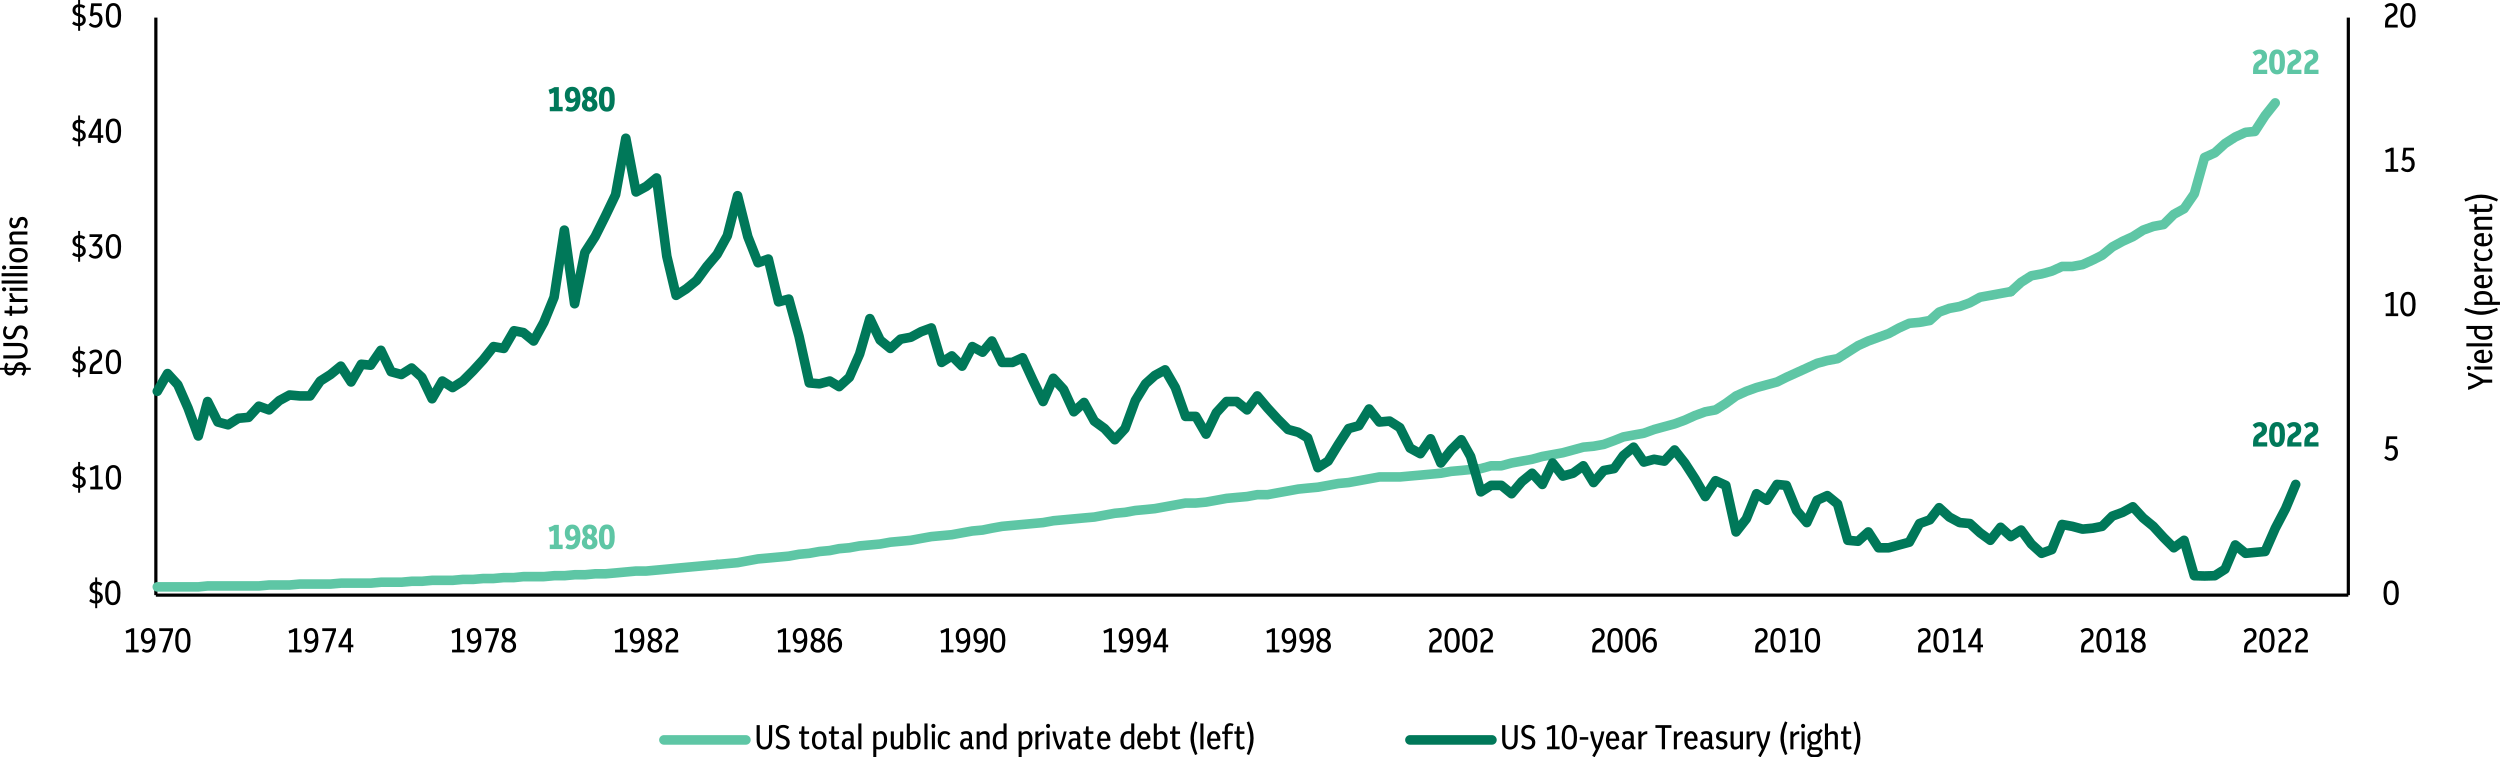 <?xml version="1.0" encoding="UTF-8"?><svg id="Layer_1" xmlns="http://www.w3.org/2000/svg" viewBox="0 0 585.64 177.41"><defs><style>.cls-1{fill:#007859;}.cls-2{fill:#5ec6a5;}.cls-3{stroke:#000;stroke-width:.75px;}.cls-3,.cls-4,.cls-5{fill:none;stroke-linejoin:round;}.cls-4{stroke:#007859;}.cls-4,.cls-5{stroke-linecap:round;stroke-width:2.25px;}.cls-5{stroke:#5ec6a5;}</style></defs><line class="cls-3" x1="550.11" y1="139.41" x2="550.11" y2="4.13"/><line class="cls-3" x1="36.51" y1="139.41" x2="36.51" y2="4.13"/><line class="cls-3" x1="36.51" y1="139.41" x2="550.11" y2="139.41"/><path d="M560.14,141.76c-.37,0-.68-.1-.95-.29-.27-.2-.48-.51-.62-.93-.15-.43-.22-.98-.22-1.66s.07-1.25,.22-1.67c.14-.42,.35-.73,.62-.93,.27-.2,.59-.29,.95-.29s.69,.1,.96,.29,.47,.51,.62,.93c.14,.42,.22,.98,.22,1.67s-.07,1.24-.22,1.66c-.15,.42-.35,.74-.62,.93-.27,.2-.58,.29-.96,.29Zm0-.64c.24,0,.43-.07,.59-.22s.27-.38,.35-.71c.08-.33,.11-.76,.11-1.31,0-.83-.09-1.41-.27-1.76-.18-.34-.44-.51-.78-.51-.24,0-.43,.07-.59,.22-.16,.14-.27,.38-.35,.71-.08,.33-.11,.76-.11,1.31,0,.83,.09,1.41,.27,1.76,.18,.34,.44,.51,.78,.51Z"/><path d="M560.02,107.94c-.3,0-.58-.06-.84-.19-.26-.13-.49-.3-.68-.51l.43-.45c.32,.34,.67,.52,1.05,.52,.3,0,.54-.12,.73-.36,.19-.24,.28-.54,.28-.9s-.08-.62-.23-.82-.37-.3-.64-.3c-.33,0-.62,.13-.86,.39l-.45-.23,.27-2.87h2.48v.64h-1.86l-.15,1.6c.21-.11,.44-.16,.68-.16,.3,0,.57,.07,.79,.22,.23,.15,.4,.35,.53,.61,.13,.26,.19,.58,.19,.94s-.07,.7-.22,.98c-.15,.28-.35,.5-.61,.66-.26,.16-.55,.24-.89,.24Z"/><g><path d="M558.86,74.06v-.64h1.15v-4.22c-.17,.09-.35,.17-.53,.24-.18,.07-.37,.14-.57,.2l-.17-.64c.27-.09,.52-.18,.75-.27,.23-.1,.46-.2,.68-.32h.57v5.01h1.05v.64h-2.94Z"/><path d="M564.07,74.13c-.37,0-.68-.1-.95-.29-.27-.2-.48-.51-.62-.93-.15-.42-.22-.98-.22-1.66s.07-1.24,.22-1.67c.14-.42,.35-.73,.62-.93,.27-.2,.59-.29,.95-.29s.69,.1,.96,.29c.27,.2,.47,.51,.62,.93,.14,.42,.22,.98,.22,1.67s-.07,1.24-.22,1.66c-.15,.43-.35,.74-.62,.93s-.58,.29-.96,.29Zm0-.64c.24,0,.43-.07,.59-.22,.16-.15,.27-.38,.35-.71,.08-.33,.11-.76,.11-1.31,0-.83-.09-1.41-.27-1.76-.18-.34-.44-.51-.78-.51-.24,0-.43,.07-.59,.22-.16,.15-.27,.38-.35,.71-.08,.33-.11,.76-.11,1.31,0,.83,.09,1.41,.27,1.76,.18,.34,.44,.51,.78,.51Z"/></g><g><path d="M558.86,40.24v-.64h1.15v-4.22c-.17,.09-.35,.17-.53,.24-.18,.07-.37,.14-.57,.2l-.17-.64c.27-.09,.52-.18,.75-.27,.23-.1,.46-.2,.68-.32h.57v5.01h1.05v.64h-2.94Z"/><path d="M563.95,40.31c-.3,0-.58-.06-.84-.19s-.49-.3-.68-.51l.43-.45c.32,.34,.67,.52,1.05,.52,.3,0,.54-.12,.73-.35s.28-.54,.28-.9-.08-.62-.23-.82c-.15-.2-.37-.3-.64-.3-.33,0-.62,.13-.86,.39l-.45-.23,.27-2.87h2.48v.64h-1.86l-.15,1.6c.21-.11,.44-.16,.68-.16,.3,0,.57,.07,.79,.22,.23,.15,.4,.35,.53,.61,.13,.26,.19,.58,.19,.94s-.07,.7-.22,.98-.35,.5-.61,.66c-.26,.16-.55,.24-.89,.24Z"/></g><g><path d="M558.71,6.43v-.75c0-.93,.31-1.59,.94-2l.74-.48c.35-.23,.52-.55,.52-.96,0-.27-.08-.48-.23-.64-.15-.16-.36-.24-.62-.24-.37,0-.72,.17-1.05,.5l-.41-.5c.42-.43,.92-.64,1.47-.64,.48,0,.86,.14,1.14,.42,.28,.28,.42,.66,.42,1.14,0,.32-.07,.61-.21,.86-.14,.25-.36,.47-.66,.67l-.67,.44c-.44,.29-.66,.75-.66,1.4v.15h2.25v.65h-2.97Z"/><path d="M564.07,6.49c-.37,0-.68-.1-.95-.29-.27-.2-.48-.51-.62-.93-.15-.42-.22-.98-.22-1.66s.07-1.24,.22-1.67c.14-.42,.35-.73,.62-.93,.27-.2,.59-.29,.95-.29s.69,.1,.96,.29c.27,.2,.47,.51,.62,.93,.14,.42,.22,.98,.22,1.67s-.07,1.24-.22,1.66c-.15,.43-.35,.74-.62,.93s-.58,.29-.96,.29Zm0-.64c.24,0,.43-.07,.59-.22,.16-.15,.27-.38,.35-.71,.08-.33,.11-.76,.11-1.31,0-.83-.09-1.41-.27-1.76-.18-.34-.44-.51-.78-.51-.24,0-.43,.07-.59,.22-.16,.15-.27,.38-.35,.71-.08,.33-.11,.76-.11,1.31,0,.83,.09,1.41,.27,1.76,.18,.34,.44,.51,.78,.51Z"/></g><g><path d="M22.3,142.47v-1.1c-.25-.01-.49-.06-.74-.15-.25-.09-.47-.22-.67-.41l.37-.52c.18,.13,.35,.24,.52,.31,.17,.08,.34,.12,.52,.14v-1.67l-.24-.08c-.72-.23-1.07-.67-1.07-1.32,0-.39,.12-.7,.35-.95s.56-.39,.96-.44v-1.02h.46v1.01c.46,.03,.87,.17,1.23,.43l-.37,.55c-.16-.11-.3-.2-.44-.25s-.28-.09-.42-.1v1.61l.23,.07c.35,.11,.63,.28,.82,.51,.19,.23,.29,.51,.29,.84,0,.38-.12,.69-.37,.95-.25,.26-.57,.42-.96,.48v1.11h-.46Zm-.07-4.12l.07,.02v-1.45c-.41,.08-.62,.32-.62,.72,0,.36,.18,.6,.55,.71Zm.59,.88l-.06-.02v1.5c.2-.04,.35-.13,.47-.26,.11-.13,.17-.29,.17-.49,0-.37-.19-.62-.58-.73Z"/><path d="M26.42,141.76c-.37,0-.68-.1-.95-.29-.27-.2-.48-.51-.62-.93-.15-.43-.22-.98-.22-1.66s.07-1.25,.22-1.67c.15-.42,.35-.73,.62-.93s.59-.29,.95-.29,.69,.1,.96,.29c.27,.2,.47,.51,.62,.93,.15,.42,.22,.98,.22,1.67s-.07,1.24-.22,1.66c-.15,.42-.35,.74-.62,.93-.27,.2-.58,.29-.96,.29Zm0-.64c.24,0,.43-.07,.59-.22s.27-.38,.35-.71c.08-.33,.11-.76,.11-1.31,0-.83-.09-1.41-.27-1.76-.18-.34-.44-.51-.78-.51-.24,0-.43,.07-.59,.22-.16,.14-.27,.38-.35,.71-.08,.33-.11,.76-.11,1.31,0,.83,.09,1.41,.27,1.76,.18,.34,.44,.51,.78,.51Z"/></g><g><path d="M18.3,115.42v-1.1c-.25-.01-.49-.06-.74-.15-.25-.09-.47-.22-.67-.41l.37-.52c.18,.13,.35,.24,.52,.31,.17,.08,.34,.12,.52,.14v-1.67l-.24-.08c-.72-.23-1.07-.67-1.07-1.32,0-.39,.12-.7,.35-.95s.56-.39,.96-.44v-1.02h.46v1.01c.46,.03,.87,.17,1.23,.43l-.37,.55c-.16-.11-.3-.2-.44-.25s-.28-.09-.42-.1v1.61l.23,.07c.35,.11,.63,.28,.82,.51,.19,.23,.29,.51,.29,.84,0,.38-.12,.69-.37,.95-.25,.26-.57,.42-.96,.48v1.11h-.46Zm-.07-4.12l.07,.02v-1.45c-.41,.08-.62,.32-.62,.72,0,.36,.18,.6,.55,.71Zm.59,.88l-.06-.02v1.5c.2-.04,.35-.13,.47-.26,.11-.13,.17-.29,.17-.49,0-.37-.19-.62-.58-.73Z"/><path d="M21.15,114.64v-.64h1.15v-4.22c-.17,.09-.35,.17-.53,.24-.18,.07-.37,.14-.57,.2l-.17-.64c.27-.09,.52-.18,.75-.27,.23-.1,.46-.2,.68-.32h.57v5.01h1.05v.64h-2.94Z"/><path d="M26.57,114.71c-.37,0-.68-.1-.95-.29-.27-.2-.48-.51-.62-.93-.15-.43-.22-.98-.22-1.66s.07-1.25,.22-1.67c.15-.42,.35-.73,.62-.93s.59-.29,.95-.29,.69,.1,.96,.29c.27,.2,.47,.51,.62,.93,.15,.42,.22,.98,.22,1.67s-.07,1.24-.22,1.66c-.15,.42-.35,.74-.62,.93-.27,.2-.58,.29-.96,.29Zm0-.64c.24,0,.43-.07,.59-.22s.27-.38,.35-.71c.08-.33,.11-.76,.11-1.31,0-.83-.09-1.41-.27-1.76-.18-.34-.44-.51-.78-.51-.24,0-.43,.07-.59,.22-.16,.14-.27,.38-.35,.71-.08,.33-.11,.76-.11,1.31,0,.83,.09,1.41,.27,1.76,.18,.34,.44,.51,.78,.51Z"/></g><g><path d="M18.3,88.36v-1.1c-.25-.01-.49-.06-.74-.15-.25-.09-.47-.22-.67-.41l.37-.52c.18,.13,.35,.24,.52,.31,.17,.08,.34,.12,.52,.14v-1.67l-.24-.08c-.72-.23-1.07-.66-1.07-1.32,0-.39,.12-.7,.35-.95,.24-.24,.56-.39,.96-.44v-1.02h.46v1.01c.46,.03,.87,.18,1.23,.43l-.37,.55c-.16-.11-.3-.2-.44-.25-.14-.05-.28-.09-.42-.1v1.61l.23,.07c.35,.11,.63,.28,.82,.51,.19,.23,.29,.51,.29,.84,0,.38-.12,.69-.37,.95-.25,.26-.57,.42-.96,.48v1.11h-.46Zm-.07-4.12l.07,.02v-1.45c-.41,.08-.62,.32-.62,.72,0,.36,.18,.6,.55,.71Zm.59,.88l-.06-.02v1.5c.2-.04,.35-.13,.47-.26,.11-.13,.17-.29,.17-.49,0-.37-.19-.62-.58-.73Z"/><path d="M21,87.59v-.75c0-.93,.31-1.59,.94-2l.74-.48c.35-.23,.52-.55,.52-.96,0-.27-.08-.48-.23-.64-.15-.16-.36-.24-.62-.24-.37,0-.72,.17-1.05,.5l-.41-.5c.43-.43,.92-.64,1.47-.64,.48,0,.86,.14,1.14,.42,.28,.28,.42,.66,.42,1.14,0,.32-.07,.61-.21,.86-.14,.25-.36,.47-.66,.67l-.67,.44c-.44,.29-.66,.75-.66,1.4v.15h2.24v.65h-2.97Z"/><path d="M26.57,87.65c-.37,0-.68-.1-.95-.29-.27-.2-.48-.51-.62-.93-.15-.42-.22-.98-.22-1.66s.07-1.24,.22-1.67c.15-.42,.35-.73,.62-.93,.27-.2,.59-.29,.95-.29s.69,.1,.96,.29c.27,.2,.47,.51,.62,.93,.15,.42,.22,.98,.22,1.67s-.07,1.24-.22,1.66c-.15,.43-.35,.74-.62,.93-.27,.2-.58,.29-.96,.29Zm0-.64c.24,0,.43-.07,.59-.22,.16-.15,.27-.38,.35-.71s.11-.76,.11-1.31c0-.83-.09-1.41-.27-1.76-.18-.34-.44-.51-.78-.51-.24,0-.43,.07-.59,.22-.16,.15-.27,.38-.35,.71-.08,.33-.11,.76-.11,1.31,0,.83,.09,1.41,.27,1.76,.18,.34,.44,.51,.78,.51Z"/></g><g><path d="M18.3,61.31v-1.1c-.25-.01-.49-.06-.74-.15-.25-.09-.47-.22-.67-.41l.37-.52c.18,.13,.35,.24,.52,.31,.17,.08,.34,.12,.52,.14v-1.67l-.24-.08c-.72-.23-1.07-.66-1.07-1.32,0-.39,.12-.7,.35-.95,.24-.24,.56-.39,.96-.44v-1.02h.46v1.01c.46,.03,.87,.18,1.23,.43l-.37,.55c-.16-.11-.3-.2-.44-.25-.14-.05-.28-.09-.42-.1v1.61l.23,.07c.35,.11,.63,.28,.82,.51,.19,.23,.29,.51,.29,.84,0,.38-.12,.69-.37,.95-.25,.26-.57,.42-.96,.48v1.11h-.46Zm-.07-4.12l.07,.02v-1.45c-.41,.08-.62,.32-.62,.72,0,.36,.18,.6,.55,.71Zm.59,.88l-.06-.02v1.5c.2-.04,.35-.13,.47-.26,.11-.13,.17-.29,.17-.49,0-.37-.19-.62-.58-.73Z"/><path d="M22.34,60.6c-.31,0-.6-.06-.87-.19-.27-.13-.51-.31-.71-.56l.43-.45c.17,.19,.35,.34,.53,.43,.18,.09,.37,.14,.55,.14,.2,0,.38-.06,.53-.17,.15-.11,.27-.26,.36-.44,.09-.19,.13-.39,.13-.63,0-.35-.08-.61-.24-.79-.16-.17-.37-.26-.62-.26-.15,0-.3,.03-.46,.1l-.42-.35,1.57-1.91h-2.15v-.64h2.95v.62l-1.31,1.57c.43,.03,.77,.18,1.03,.47,.26,.29,.38,.68,.38,1.17,0,.36-.07,.68-.21,.97-.14,.29-.34,.51-.59,.67-.25,.16-.55,.25-.89,.25Z"/><path d="M26.57,60.6c-.37,0-.68-.1-.95-.29s-.48-.51-.62-.93c-.15-.42-.22-.98-.22-1.66s.07-1.24,.22-1.67c.15-.42,.35-.73,.62-.93,.27-.2,.59-.29,.95-.29s.69,.1,.96,.29c.27,.2,.47,.51,.62,.93,.15,.42,.22,.98,.22,1.67s-.07,1.24-.22,1.66c-.15,.43-.35,.74-.62,.93-.27,.2-.58,.29-.96,.29Zm0-.64c.24,0,.43-.07,.59-.22,.16-.15,.27-.38,.35-.71s.11-.76,.11-1.31c0-.83-.09-1.41-.27-1.76-.18-.34-.44-.51-.78-.51-.24,0-.43,.07-.59,.22-.16,.15-.27,.38-.35,.71-.08,.33-.11,.76-.11,1.31,0,.83,.09,1.41,.27,1.76,.18,.34,.44,.51,.78,.51Z"/></g><g><path d="M18.3,34.26v-1.1c-.25-.01-.49-.06-.74-.15-.25-.09-.47-.22-.67-.41l.37-.52c.18,.13,.35,.24,.52,.31,.17,.08,.34,.12,.52,.14v-1.67l-.24-.08c-.72-.23-1.07-.66-1.07-1.32,0-.39,.12-.7,.35-.95,.24-.24,.56-.39,.96-.44v-1.02h.46v1.01c.46,.03,.87,.18,1.23,.43l-.37,.55c-.16-.11-.3-.2-.44-.25-.14-.05-.28-.09-.42-.1v1.61l.23,.07c.35,.11,.63,.28,.82,.51,.19,.23,.29,.51,.29,.84,0,.38-.12,.69-.37,.95-.25,.26-.57,.42-.96,.48v1.11h-.46Zm-.07-4.12l.07,.02v-1.45c-.41,.08-.62,.32-.62,.72,0,.36,.18,.6,.55,.71Zm.59,.88l-.06-.02v1.5c.2-.04,.35-.13,.47-.26,.11-.13,.17-.29,.17-.49,0-.37-.19-.62-.58-.73Z"/><path d="M22.92,33.48v-1.19h-2.2v-.59l2.13-3.88h.78v3.85h.56v.61h-.56v1.19h-.71Zm-1.47-1.8h1.47v-2.68l-1.47,2.68Z"/><path d="M26.57,33.54c-.37,0-.68-.1-.95-.29s-.48-.51-.62-.93c-.15-.42-.22-.98-.22-1.66s.07-1.24,.22-1.67c.15-.42,.35-.73,.62-.93,.27-.2,.59-.29,.95-.29s.69,.1,.96,.29c.27,.2,.47,.51,.62,.93,.15,.42,.22,.98,.22,1.67s-.07,1.24-.22,1.66c-.15,.43-.35,.74-.62,.93-.27,.2-.58,.29-.96,.29Zm0-.64c.24,0,.43-.07,.59-.22,.16-.15,.27-.38,.35-.71s.11-.76,.11-1.31c0-.83-.09-1.41-.27-1.76-.18-.34-.44-.51-.78-.51-.24,0-.43,.07-.59,.22-.16,.15-.27,.38-.35,.71-.08,.33-.11,.76-.11,1.31,0,.83,.09,1.41,.27,1.76,.18,.34,.44,.51,.78,.51Z"/></g><g><path d="M18.3,7.2v-1.1c-.25-.01-.49-.06-.74-.15-.25-.09-.47-.22-.67-.41l.37-.52c.18,.13,.35,.24,.52,.31,.17,.08,.34,.12,.52,.14v-1.67l-.24-.08c-.72-.23-1.07-.66-1.07-1.32,0-.39,.12-.7,.35-.95,.24-.24,.56-.39,.96-.44V0h.46V1.01c.46,.03,.87,.18,1.23,.43l-.37,.55c-.16-.11-.3-.2-.44-.25-.14-.05-.28-.09-.42-.1v1.61l.23,.07c.35,.11,.63,.28,.82,.51,.19,.23,.29,.51,.29,.84,0,.38-.12,.69-.37,.95-.25,.26-.57,.42-.96,.48v1.11h-.46Zm-.07-4.12l.07,.02V1.65c-.41,.08-.62,.32-.62,.72,0,.36,.18,.6,.55,.71Zm.59,.88l-.06-.02v1.5c.2-.04,.35-.13,.47-.26,.11-.13,.17-.29,.17-.49,0-.37-.19-.62-.58-.73Z"/><path d="M22.3,6.49c-.3,0-.58-.06-.84-.19s-.49-.3-.68-.51l.43-.45c.32,.34,.67,.52,1.05,.52,.3,0,.54-.12,.73-.35,.19-.24,.28-.54,.28-.9s-.08-.62-.23-.82c-.15-.2-.37-.3-.64-.3-.33,0-.62,.13-.86,.39l-.45-.23,.27-2.87h2.48v.64h-1.86l-.15,1.6c.21-.11,.44-.16,.68-.16,.3,0,.56,.07,.79,.22,.23,.15,.4,.35,.53,.61s.19,.58,.19,.94-.07,.7-.22,.98c-.15,.28-.35,.5-.61,.66s-.55,.24-.89,.24Z"/><path d="M26.57,6.49c-.37,0-.68-.1-.95-.29s-.48-.51-.62-.93c-.15-.42-.22-.98-.22-1.66s.07-1.24,.22-1.67c.15-.42,.35-.73,.62-.93,.27-.2,.59-.29,.95-.29s.69,.1,.96,.29c.27,.2,.47,.51,.62,.93,.15,.42,.22,.98,.22,1.67s-.07,1.24-.22,1.66c-.15,.43-.35,.74-.62,.93-.27,.2-.58,.29-.96,.29Zm0-.64c.24,0,.43-.07,.59-.22,.16-.15,.27-.38,.35-.71s.11-.76,.11-1.31c0-.83-.09-1.41-.27-1.76-.18-.34-.44-.51-.78-.51-.24,0-.43,.07-.59,.22-.16,.15-.27,.38-.35,.71-.08,.33-.11,.76-.11,1.31,0,.83,.09,1.41,.27,1.76,.18,.34,.44,.51,.78,.51Z"/></g><g><path d="M29.55,152.83v-.64h1.15v-4.22c-.17,.09-.35,.17-.53,.24-.18,.07-.37,.14-.57,.2l-.17-.64c.27-.09,.52-.18,.75-.27,.23-.1,.46-.2,.68-.32h.57v5.01h1.05v.64h-2.94Z"/><path d="M34.41,152.89c-.22,0-.43-.04-.63-.11-.2-.07-.4-.17-.57-.3l.33-.53c.3,.2,.59,.31,.87,.31,.76,0,1.18-.66,1.26-1.99-.32,.38-.71,.57-1.19,.57-.29,0-.55-.08-.77-.23s-.39-.37-.52-.64c-.12-.27-.19-.59-.19-.96,0-.4,.07-.74,.22-1.02,.15-.28,.34-.5,.6-.65s.54-.23,.86-.23c.55,0,.98,.22,1.28,.66s.45,1.13,.45,2.08-.17,1.7-.52,2.24c-.35,.54-.84,.8-1.48,.8Zm-.67-3.92c0,.38,.08,.68,.24,.9,.16,.22,.37,.33,.63,.33,.42,0,.77-.25,1.07-.75-.02-.59-.11-1.02-.27-1.3s-.39-.42-.71-.42-.53,.11-.7,.33-.26,.52-.26,.9Z"/><path d="M37.99,152.83l1.77-5h-2.45v-.65h3.22v.59l-1.77,5.06h-.77Z"/><path d="M42.83,152.89c-.37,0-.68-.1-.95-.29-.27-.2-.48-.51-.62-.93-.15-.43-.22-.98-.22-1.66s.07-1.25,.22-1.67c.15-.42,.35-.73,.62-.93s.59-.29,.95-.29,.69,.1,.96,.29c.27,.2,.47,.51,.62,.93,.15,.42,.22,.98,.22,1.67s-.07,1.24-.22,1.66c-.15,.42-.35,.74-.62,.93-.27,.2-.58,.29-.96,.29Zm0-.64c.24,0,.43-.07,.59-.22s.27-.38,.35-.71c.08-.33,.11-.76,.11-1.31,0-.83-.09-1.41-.27-1.76-.18-.34-.44-.51-.78-.51-.24,0-.43,.07-.59,.22-.16,.14-.27,.38-.35,.71-.08,.33-.11,.76-.11,1.31,0,.83,.09,1.41,.27,1.76,.18,.34,.44,.51,.78,.51Z"/></g><g><path d="M67.73,152.83v-.64h1.15v-4.22c-.17,.09-.35,.17-.53,.24-.18,.07-.37,.14-.57,.2l-.17-.64c.27-.09,.52-.18,.75-.27,.23-.1,.46-.2,.68-.32h.57v5.01h1.05v.64h-2.94Z"/><path d="M72.58,152.89c-.22,0-.43-.04-.63-.11-.2-.07-.4-.17-.57-.3l.33-.53c.3,.2,.59,.31,.87,.31,.76,0,1.18-.66,1.26-1.99-.32,.38-.71,.57-1.19,.57-.29,0-.55-.08-.77-.23s-.39-.37-.52-.64c-.12-.27-.19-.59-.19-.96,0-.4,.07-.74,.22-1.02,.15-.28,.34-.5,.6-.65s.54-.23,.86-.23c.55,0,.98,.22,1.28,.66s.45,1.13,.45,2.08-.17,1.7-.52,2.24c-.35,.54-.84,.8-1.48,.8Zm-.67-3.92c0,.38,.08,.68,.24,.9,.16,.22,.37,.33,.63,.33,.42,0,.77-.25,1.07-.75-.02-.59-.11-1.02-.27-1.3s-.39-.42-.71-.42-.53,.11-.7,.33-.26,.52-.26,.9Z"/><path d="M76.17,152.83l1.77-5h-2.45v-.65h3.22v.59l-1.77,5.06h-.77Z"/><path d="M81.5,152.83v-1.19h-2.2v-.59l2.13-3.88h.78v3.85h.56v.61h-.56v1.19h-.71Zm-1.47-1.8h1.47v-2.68l-1.47,2.68Z"/></g><g><path d="M105.9,152.83v-.64h1.15v-4.22c-.17,.09-.35,.17-.53,.24-.18,.07-.37,.14-.57,.2l-.17-.64c.27-.09,.52-.18,.75-.27,.23-.1,.46-.2,.68-.32h.57v5.01h1.05v.64h-2.94Z"/><path d="M110.76,152.89c-.22,0-.43-.04-.63-.11-.2-.07-.4-.17-.57-.3l.33-.53c.3,.2,.59,.31,.87,.31,.76,0,1.18-.66,1.26-1.99-.32,.38-.71,.57-1.19,.57-.29,0-.55-.08-.77-.23s-.39-.37-.52-.64c-.12-.27-.19-.59-.19-.96,0-.4,.07-.74,.22-1.02,.15-.28,.34-.5,.6-.65s.54-.23,.86-.23c.55,0,.98,.22,1.28,.66s.45,1.13,.45,2.08-.17,1.7-.52,2.24c-.35,.54-.84,.8-1.48,.8Zm-.67-3.92c0,.38,.08,.68,.24,.9,.16,.22,.37,.33,.63,.33,.42,0,.77-.25,1.07-.75-.02-.59-.11-1.02-.27-1.3s-.39-.42-.71-.42-.53,.11-.7,.33-.26,.52-.26,.9Z"/><path d="M114.34,152.83l1.77-5h-2.45v-.65h3.22v.59l-1.77,5.06h-.77Z"/><path d="M119.18,152.89c-.52,0-.94-.14-1.26-.42-.31-.28-.47-.66-.47-1.13,0-.65,.28-1.13,.85-1.45-.23-.16-.41-.35-.54-.57-.13-.23-.19-.48-.19-.76s.07-.54,.21-.75,.33-.39,.57-.51,.51-.18,.82-.18,.58,.06,.82,.18c.24,.12,.43,.29,.57,.5,.14,.21,.21,.46,.21,.74,0,.58-.27,1.03-.82,1.34,.31,.15,.54,.35,.71,.6,.17,.25,.25,.54,.25,.87,0,.31-.07,.58-.21,.82-.14,.23-.34,.41-.6,.54-.26,.13-.56,.19-.9,.19Zm-.98-1.65c0,.31,.09,.55,.28,.74,.19,.19,.42,.28,.7,.28s.52-.09,.71-.26c.19-.17,.28-.41,.28-.71s-.1-.52-.3-.7c-.2-.18-.48-.32-.83-.4-.05-.01-.1-.02-.15-.04-.22,.09-.38,.23-.5,.42-.12,.19-.18,.42-.18,.67Zm.11-2.58c0,.28,.08,.49,.23,.65s.4,.28,.74,.35c.23-.09,.41-.23,.54-.41,.13-.18,.19-.39,.19-.63,0-.27-.08-.48-.25-.65s-.37-.24-.61-.24-.45,.08-.61,.25-.24,.39-.24,.67Z"/></g><g><path d="M144.08,152.83v-.64h1.15v-4.22c-.17,.09-.35,.17-.53,.24-.18,.07-.37,.14-.57,.2l-.17-.64c.27-.09,.52-.18,.75-.27,.23-.1,.46-.2,.68-.32h.57v5.01h1.05v.64h-2.94Z"/><path d="M148.94,152.89c-.22,0-.43-.04-.63-.11-.2-.07-.4-.17-.57-.3l.33-.53c.3,.2,.59,.31,.87,.31,.76,0,1.18-.66,1.26-1.99-.32,.38-.71,.57-1.19,.57-.29,0-.55-.08-.77-.23s-.39-.37-.52-.64c-.12-.27-.19-.59-.19-.96,0-.4,.07-.74,.22-1.02,.15-.28,.34-.5,.6-.65s.54-.23,.86-.23c.55,0,.98,.22,1.28,.66s.45,1.13,.45,2.08-.17,1.7-.52,2.24c-.35,.54-.84,.8-1.48,.8Zm-.67-3.92c0,.38,.08,.68,.24,.9,.16,.22,.37,.33,.63,.33,.42,0,.77-.25,1.07-.75-.02-.59-.11-1.02-.27-1.3s-.39-.42-.71-.42-.53,.11-.7,.33-.26,.52-.26,.9Z"/><path d="M153.42,152.89c-.52,0-.94-.14-1.26-.42-.31-.28-.47-.66-.47-1.13,0-.65,.28-1.13,.85-1.45-.23-.16-.41-.35-.54-.57-.13-.23-.19-.48-.19-.76s.07-.54,.21-.75,.33-.39,.57-.51,.51-.18,.82-.18,.58,.06,.82,.18c.24,.12,.43,.29,.57,.5,.14,.21,.21,.46,.21,.74,0,.58-.27,1.03-.82,1.34,.31,.15,.54,.35,.71,.6,.17,.25,.25,.54,.25,.87,0,.31-.07,.58-.21,.82-.14,.23-.34,.41-.6,.54-.26,.13-.56,.19-.9,.19Zm-.98-1.65c0,.31,.09,.55,.28,.74,.19,.19,.42,.28,.7,.28s.52-.09,.71-.26c.19-.17,.28-.41,.28-.71s-.1-.52-.3-.7c-.2-.18-.48-.32-.83-.4-.05-.01-.1-.02-.15-.04-.22,.09-.38,.23-.5,.42-.12,.19-.18,.42-.18,.67Zm.11-2.58c0,.28,.08,.49,.23,.65s.4,.28,.74,.35c.23-.09,.41-.23,.54-.41,.13-.18,.19-.39,.19-.63,0-.27-.08-.48-.25-.65s-.37-.24-.61-.24-.45,.08-.61,.25-.24,.39-.24,.67Z"/><path d="M155.93,152.83v-.75c0-.93,.31-1.59,.94-2l.74-.48c.35-.23,.52-.55,.52-.96,0-.27-.08-.48-.23-.64-.15-.16-.36-.24-.62-.24-.37,0-.72,.17-1.05,.5l-.41-.5c.43-.42,.92-.64,1.47-.64,.48,0,.86,.14,1.14,.42,.28,.28,.42,.66,.42,1.14,0,.32-.07,.61-.21,.86-.14,.25-.36,.47-.66,.67l-.67,.44c-.44,.29-.66,.75-.66,1.4v.15h2.24v.65h-2.97Z"/></g><g><path d="M182.25,152.83v-.64h1.15v-4.22c-.17,.09-.35,.17-.53,.24-.18,.07-.37,.14-.57,.2l-.17-.64c.27-.09,.52-.18,.75-.27,.23-.1,.46-.2,.68-.32h.57v5.01h1.05v.64h-2.94Z"/><path d="M187.11,152.89c-.22,0-.43-.04-.63-.11-.2-.07-.4-.17-.57-.3l.33-.53c.3,.2,.59,.31,.87,.31,.76,0,1.18-.66,1.26-1.99-.32,.38-.71,.57-1.19,.57-.29,0-.55-.08-.77-.23s-.39-.37-.52-.64c-.12-.27-.19-.59-.19-.96,0-.4,.07-.74,.22-1.02,.15-.28,.34-.5,.6-.65s.54-.23,.86-.23c.55,0,.98,.22,1.28,.66s.45,1.13,.45,2.08-.17,1.7-.52,2.24c-.35,.54-.84,.8-1.48,.8Zm-.67-3.92c0,.38,.08,.68,.24,.9,.16,.22,.37,.33,.63,.33,.42,0,.77-.25,1.07-.75-.02-.59-.11-1.02-.27-1.3s-.39-.42-.71-.42-.53,.11-.7,.33-.26,.52-.26,.9Z"/><path d="M191.6,152.89c-.52,0-.94-.14-1.26-.42-.31-.28-.47-.66-.47-1.13,0-.65,.28-1.13,.85-1.45-.23-.16-.41-.35-.54-.57-.13-.23-.19-.48-.19-.76s.07-.54,.21-.75,.33-.39,.57-.51,.51-.18,.82-.18,.58,.06,.82,.18c.24,.12,.43,.29,.57,.5,.14,.21,.21,.46,.21,.74,0,.58-.27,1.03-.82,1.34,.31,.15,.54,.35,.71,.6,.17,.25,.25,.54,.25,.87,0,.31-.07,.58-.21,.82-.14,.23-.34,.41-.6,.54-.26,.13-.56,.19-.9,.19Zm-.98-1.65c0,.31,.09,.55,.28,.74,.19,.19,.42,.28,.7,.28s.52-.09,.71-.26c.19-.17,.28-.41,.28-.71s-.1-.52-.3-.7c-.2-.18-.48-.32-.83-.4-.05-.01-.1-.02-.15-.04-.22,.09-.38,.23-.5,.42-.12,.19-.18,.42-.18,.67Zm.11-2.58c0,.28,.08,.49,.23,.65s.4,.28,.74,.35c.23-.09,.41-.23,.54-.41,.13-.18,.19-.39,.19-.63,0-.27-.08-.48-.25-.65s-.37-.24-.61-.24-.45,.08-.61,.25-.24,.39-.24,.67Z"/><path d="M195.6,152.89c-.55,0-.98-.22-1.28-.66-.3-.44-.45-1.13-.45-2.08s.17-1.71,.52-2.24c.35-.53,.84-.8,1.48-.8,.22,0,.43,.04,.63,.11s.39,.17,.57,.3l-.33,.53c-.3-.21-.59-.31-.87-.31-.76,0-1.18,.66-1.26,1.99,.32-.38,.73-.57,1.22-.57,.41,0,.76,.16,1.03,.46,.27,.31,.41,.74,.41,1.29,0,.39-.07,.74-.22,1.04s-.34,.53-.59,.69c-.25,.16-.54,.25-.86,.25Zm.07-3.1c-.42,0-.77,.25-1.07,.75,.02,.59,.11,1.02,.27,1.3,.16,.28,.39,.42,.71,.42,.3,0,.53-.12,.7-.37,.17-.25,.26-.56,.26-.94s-.08-.66-.24-.86c-.16-.2-.37-.29-.63-.29Z"/></g><g><path d="M220.43,152.83v-.64h1.15v-4.22c-.17,.09-.35,.17-.53,.24-.18,.07-.37,.14-.57,.2l-.17-.64c.27-.09,.52-.18,.75-.27,.23-.1,.46-.2,.68-.32h.57v5.01h1.05v.64h-2.94Z"/><path d="M225.29,152.89c-.22,0-.43-.04-.63-.11-.2-.07-.4-.17-.57-.3l.33-.53c.3,.2,.59,.31,.87,.31,.76,0,1.18-.66,1.26-1.99-.32,.38-.71,.57-1.19,.57-.29,0-.55-.08-.77-.23s-.39-.37-.52-.64c-.12-.27-.19-.59-.19-.96,0-.4,.07-.74,.22-1.02,.15-.28,.34-.5,.6-.65s.54-.23,.86-.23c.55,0,.98,.22,1.28,.66s.45,1.13,.45,2.08-.17,1.7-.52,2.24c-.35,.54-.84,.8-1.48,.8Zm-.67-3.92c0,.38,.08,.68,.24,.9,.16,.22,.37,.33,.63,.33,.42,0,.77-.25,1.07-.75-.02-.59-.11-1.02-.27-1.3s-.39-.42-.71-.42-.53,.11-.7,.33-.26,.52-.26,.9Z"/><path d="M229.43,152.89c-.22,0-.43-.04-.63-.11-.2-.07-.4-.17-.57-.3l.33-.53c.3,.2,.59,.31,.87,.31,.76,0,1.18-.66,1.26-1.99-.32,.38-.71,.57-1.19,.57-.29,0-.55-.08-.77-.23s-.39-.37-.52-.64c-.12-.27-.19-.59-.19-.96,0-.4,.07-.74,.22-1.02,.15-.28,.34-.5,.6-.65s.54-.23,.86-.23c.55,0,.98,.22,1.28,.66s.45,1.13,.45,2.08-.17,1.7-.52,2.24c-.35,.54-.84,.8-1.48,.8Zm-.67-3.92c0,.38,.08,.68,.24,.9,.16,.22,.37,.33,.63,.33,.42,0,.77-.25,1.07-.75-.02-.59-.11-1.02-.27-1.3s-.39-.42-.71-.42-.53,.11-.7,.33-.26,.52-.26,.9Z"/><path d="M233.71,152.89c-.37,0-.68-.1-.95-.29-.27-.2-.48-.51-.62-.93-.15-.43-.22-.98-.22-1.66s.07-1.25,.22-1.67c.15-.42,.35-.73,.62-.93s.59-.29,.95-.29,.69,.1,.96,.29c.27,.2,.47,.51,.62,.93,.15,.42,.22,.98,.22,1.67s-.07,1.24-.22,1.66c-.15,.42-.35,.74-.62,.93-.27,.2-.58,.29-.96,.29Zm0-.64c.24,0,.43-.07,.59-.22s.27-.38,.35-.71c.08-.33,.11-.76,.11-1.31,0-.83-.09-1.41-.27-1.76-.18-.34-.44-.51-.78-.51-.24,0-.43,.07-.59,.22-.16,.14-.27,.38-.35,.71-.08,.33-.11,.76-.11,1.31,0,.83,.09,1.41,.27,1.76,.18,.34,.44,.51,.78,.51Z"/></g><g><path d="M258.6,152.83v-.64h1.15v-4.22c-.17,.09-.35,.17-.53,.24-.18,.07-.37,.14-.57,.2l-.17-.64c.27-.09,.52-.18,.75-.27,.23-.1,.46-.2,.68-.32h.57v5.01h1.05v.64h-2.94Z"/><path d="M263.46,152.89c-.22,0-.43-.04-.63-.11-.2-.07-.4-.17-.57-.3l.33-.53c.3,.2,.59,.31,.87,.31,.76,0,1.18-.66,1.26-1.99-.32,.38-.71,.57-1.19,.57-.29,0-.55-.08-.77-.23s-.39-.37-.52-.64c-.12-.27-.19-.59-.19-.96,0-.4,.07-.74,.22-1.02,.15-.28,.34-.5,.6-.65s.54-.23,.86-.23c.55,0,.98,.22,1.28,.66s.45,1.13,.45,2.08-.17,1.7-.52,2.24c-.35,.54-.84,.8-1.48,.8Zm-.67-3.92c0,.38,.08,.68,.24,.9,.16,.22,.37,.33,.63,.33,.42,0,.77-.25,1.07-.75-.02-.59-.11-1.02-.27-1.3s-.39-.42-.71-.42-.53,.11-.7,.33-.26,.52-.26,.9Z"/><path d="M267.6,152.89c-.22,0-.43-.04-.63-.11-.2-.07-.4-.17-.57-.3l.33-.53c.3,.2,.59,.31,.87,.31,.76,0,1.18-.66,1.26-1.99-.32,.38-.71,.57-1.19,.57-.29,0-.55-.08-.77-.23s-.39-.37-.52-.64c-.12-.27-.19-.59-.19-.96,0-.4,.07-.74,.22-1.02,.15-.28,.34-.5,.6-.65s.54-.23,.86-.23c.55,0,.98,.22,1.28,.66s.45,1.13,.45,2.08-.17,1.7-.52,2.24c-.35,.54-.84,.8-1.48,.8Zm-.67-3.92c0,.38,.08,.68,.24,.9,.16,.22,.37,.33,.63,.33,.42,0,.77-.25,1.07-.75-.02-.59-.11-1.02-.27-1.3s-.39-.42-.71-.42-.53,.11-.7,.33-.26,.52-.26,.9Z"/><path d="M272.38,152.83v-1.19h-2.2v-.59l2.13-3.88h.78v3.85h.56v.61h-.56v1.19h-.71Zm-1.47-1.8h1.47v-2.68l-1.47,2.68Z"/></g><g><path d="M296.78,152.83v-.64h1.15v-4.22c-.17,.09-.35,.17-.53,.24-.18,.07-.37,.14-.57,.2l-.17-.64c.27-.09,.52-.18,.75-.27,.23-.1,.46-.2,.68-.32h.57v5.01h1.05v.64h-2.94Z"/><path d="M301.64,152.89c-.21,0-.42-.04-.63-.11-.2-.07-.4-.17-.57-.3l.33-.53c.3,.2,.59,.31,.87,.31,.76,0,1.18-.66,1.26-1.99-.32,.38-.71,.57-1.19,.57-.29,0-.55-.08-.77-.23s-.39-.37-.52-.64-.19-.59-.19-.96c0-.4,.07-.74,.22-1.02,.15-.28,.34-.5,.6-.65s.54-.23,.86-.23c.55,0,.98,.22,1.28,.66,.3,.44,.45,1.13,.45,2.08s-.17,1.7-.52,2.24c-.35,.54-.84,.8-1.48,.8Zm-.67-3.92c0,.38,.08,.68,.24,.9,.16,.22,.37,.33,.63,.33,.42,0,.77-.25,1.07-.75-.02-.59-.11-1.02-.27-1.3s-.39-.42-.71-.42-.53,.11-.7,.33c-.17,.22-.26,.52-.26,.9Z"/><path d="M305.78,152.89c-.21,0-.42-.04-.63-.11-.2-.07-.4-.17-.57-.3l.33-.53c.3,.2,.59,.31,.87,.31,.76,0,1.18-.66,1.26-1.99-.32,.38-.71,.57-1.19,.57-.29,0-.55-.08-.77-.23s-.39-.37-.52-.64-.19-.59-.19-.96c0-.4,.07-.74,.22-1.02,.15-.28,.34-.5,.6-.65s.54-.23,.86-.23c.55,0,.98,.22,1.28,.66,.3,.44,.45,1.13,.45,2.08s-.17,1.7-.52,2.24c-.35,.54-.84,.8-1.48,.8Zm-.67-3.92c0,.38,.08,.68,.24,.9,.16,.22,.37,.33,.63,.33,.42,0,.77-.25,1.07-.75-.02-.59-.11-1.02-.27-1.3s-.39-.42-.71-.42-.53,.11-.7,.33c-.17,.22-.26,.52-.26,.9Z"/><path d="M310.06,152.89c-.52,0-.94-.14-1.26-.42-.31-.28-.47-.66-.47-1.13,0-.65,.28-1.13,.85-1.45-.23-.16-.41-.35-.54-.57-.13-.23-.19-.48-.19-.76s.07-.54,.21-.75c.14-.22,.33-.39,.57-.51s.51-.18,.82-.18,.58,.06,.82,.18,.43,.29,.57,.5c.14,.21,.21,.46,.21,.74,0,.58-.27,1.03-.82,1.34,.31,.15,.54,.35,.71,.6,.17,.25,.25,.54,.25,.87,0,.31-.07,.58-.21,.82s-.34,.41-.6,.54c-.26,.13-.56,.19-.9,.19Zm-.99-1.65c0,.31,.09,.55,.28,.74s.42,.28,.7,.28,.52-.09,.71-.26,.28-.41,.28-.71-.1-.52-.3-.7c-.2-.18-.48-.32-.83-.4-.05-.01-.1-.02-.15-.04-.22,.09-.38,.23-.5,.42-.12,.19-.18,.42-.18,.67Zm.11-2.58c0,.28,.08,.49,.23,.65,.16,.16,.4,.28,.74,.35,.23-.09,.41-.23,.54-.41,.13-.18,.19-.39,.19-.63,0-.27-.08-.48-.25-.65s-.37-.24-.61-.24-.45,.08-.61,.25c-.16,.16-.24,.39-.24,.67Z"/></g><g><path d="M334.8,152.83v-.75c0-.93,.31-1.59,.94-2l.74-.48c.35-.23,.52-.55,.52-.96,0-.27-.08-.48-.23-.64-.15-.16-.36-.24-.62-.24-.37,0-.72,.17-1.05,.5l-.41-.5c.42-.42,.92-.64,1.47-.64,.48,0,.86,.14,1.14,.42,.28,.28,.42,.66,.42,1.14,0,.32-.07,.61-.21,.86-.14,.25-.36,.47-.66,.67l-.67,.44c-.44,.29-.66,.75-.66,1.4v.15h2.25v.65h-2.97Z"/><path d="M340.16,152.89c-.37,0-.68-.1-.95-.29-.27-.2-.48-.51-.62-.93-.15-.43-.22-.98-.22-1.66s.07-1.25,.22-1.67c.14-.42,.35-.73,.62-.93,.27-.2,.59-.29,.95-.29s.69,.1,.96,.29,.47,.51,.62,.93c.14,.42,.22,.98,.22,1.67s-.07,1.24-.22,1.66c-.15,.42-.35,.74-.62,.93-.27,.2-.58,.29-.96,.29Zm0-.64c.24,0,.43-.07,.59-.22s.27-.38,.35-.71c.08-.33,.11-.76,.11-1.31,0-.83-.09-1.41-.27-1.76-.18-.34-.44-.51-.78-.51-.24,0-.43,.07-.59,.22-.16,.14-.27,.38-.35,.71-.08,.33-.11,.76-.11,1.31,0,.83,.09,1.41,.27,1.76,.18,.34,.44,.51,.78,.51Z"/><path d="M344.3,152.89c-.37,0-.68-.1-.95-.29-.27-.2-.48-.51-.62-.93-.15-.43-.22-.98-.22-1.66s.07-1.25,.22-1.67c.14-.42,.35-.73,.62-.93,.27-.2,.59-.29,.95-.29s.69,.1,.96,.29,.47,.51,.62,.93c.14,.42,.22,.98,.22,1.67s-.07,1.24-.22,1.66c-.15,.42-.35,.74-.62,.93-.27,.2-.58,.29-.96,.29Zm0-.64c.24,0,.43-.07,.59-.22s.27-.38,.35-.71c.08-.33,.11-.76,.11-1.31,0-.83-.09-1.41-.27-1.76-.18-.34-.44-.51-.78-.51-.24,0-.43,.07-.59,.22-.16,.14-.27,.38-.35,.71-.08,.33-.11,.76-.11,1.31,0,.83,.09,1.41,.27,1.76,.18,.34,.44,.51,.78,.51Z"/><path d="M346.8,152.83v-.75c0-.93,.31-1.59,.94-2l.74-.48c.35-.23,.52-.55,.52-.96,0-.27-.08-.48-.23-.64-.15-.16-.36-.24-.62-.24-.37,0-.72,.17-1.05,.5l-.41-.5c.42-.42,.92-.64,1.47-.64,.48,0,.86,.14,1.14,.42,.28,.28,.42,.66,.42,1.14,0,.32-.07,.61-.21,.86-.14,.25-.36,.47-.66,.67l-.67,.44c-.44,.29-.66,.75-.66,1.4v.15h2.25v.65h-2.97Z"/></g><g><path d="M372.98,152.83v-.75c0-.93,.31-1.59,.94-2l.74-.48c.35-.23,.52-.55,.52-.96,0-.27-.08-.48-.23-.64-.15-.16-.36-.24-.62-.24-.37,0-.72,.17-1.05,.5l-.41-.5c.42-.42,.92-.64,1.47-.64,.48,0,.86,.14,1.14,.42,.28,.28,.42,.66,.42,1.14,0,.32-.07,.61-.21,.86-.14,.25-.36,.47-.66,.67l-.67,.44c-.44,.29-.66,.75-.66,1.4v.15h2.25v.65h-2.97Z"/><path d="M378.34,152.89c-.37,0-.68-.1-.95-.29-.27-.2-.48-.51-.62-.93-.15-.43-.22-.98-.22-1.66s.07-1.25,.22-1.67c.14-.42,.35-.73,.62-.93,.27-.2,.59-.29,.95-.29s.69,.1,.96,.29,.47,.51,.62,.93c.14,.42,.22,.98,.22,1.67s-.07,1.24-.22,1.66c-.15,.42-.35,.74-.62,.93-.27,.2-.58,.29-.96,.29Zm0-.64c.24,0,.43-.07,.59-.22s.27-.38,.35-.71c.08-.33,.11-.76,.11-1.31,0-.83-.09-1.41-.27-1.76-.18-.34-.44-.51-.78-.51-.24,0-.43,.07-.59,.22-.16,.14-.27,.38-.35,.71-.08,.33-.11,.76-.11,1.31,0,.83,.09,1.41,.27,1.76,.18,.34,.44,.51,.78,.51Z"/><path d="M382.48,152.89c-.37,0-.68-.1-.95-.29-.27-.2-.48-.51-.62-.93-.15-.43-.22-.98-.22-1.66s.07-1.25,.22-1.67c.14-.42,.35-.73,.62-.93,.27-.2,.59-.29,.95-.29s.69,.1,.96,.29,.47,.51,.62,.93c.14,.42,.22,.98,.22,1.67s-.07,1.24-.22,1.66c-.15,.42-.35,.74-.62,.93-.27,.2-.58,.29-.96,.29Zm0-.64c.24,0,.43-.07,.59-.22s.27-.38,.35-.71c.08-.33,.11-.76,.11-1.31,0-.83-.09-1.41-.27-1.76-.18-.34-.44-.51-.78-.51-.24,0-.43,.07-.59,.22-.16,.14-.27,.38-.35,.71-.08,.33-.11,.76-.11,1.31,0,.83,.09,1.41,.27,1.76,.18,.34,.44,.51,.78,.51Z"/><path d="M386.48,152.89c-.55,0-.98-.22-1.28-.66-.3-.44-.45-1.13-.45-2.08s.17-1.71,.52-2.24c.35-.53,.84-.8,1.48-.8,.22,0,.43,.04,.63,.11s.39,.17,.57,.3l-.33,.53c-.3-.21-.59-.31-.87-.31-.76,0-1.18,.66-1.26,1.99,.32-.38,.73-.57,1.22-.57,.41,0,.76,.16,1.03,.46,.27,.31,.41,.74,.41,1.29,0,.39-.07,.74-.22,1.04s-.34,.53-.59,.69c-.25,.16-.54,.25-.86,.25Zm.07-3.1c-.42,0-.77,.25-1.07,.75,.02,.59,.11,1.02,.27,1.3,.16,.28,.39,.42,.71,.42s.53-.12,.7-.37c.17-.25,.26-.56,.26-.94s-.08-.66-.24-.86c-.16-.2-.37-.29-.63-.29Z"/></g><g><path d="M411.15,152.83v-.75c0-.93,.31-1.59,.94-2l.74-.48c.35-.23,.52-.55,.52-.96,0-.27-.08-.48-.23-.64-.15-.16-.36-.24-.62-.24-.37,0-.72,.17-1.05,.5l-.41-.5c.42-.42,.92-.64,1.47-.64,.48,0,.86,.14,1.14,.42,.28,.28,.42,.66,.42,1.14,0,.32-.07,.61-.21,.86-.14,.25-.36,.47-.66,.67l-.67,.44c-.44,.29-.66,.75-.66,1.4v.15h2.25v.65h-2.97Z"/><path d="M416.51,152.89c-.37,0-.68-.1-.95-.29-.27-.2-.48-.51-.62-.93-.15-.43-.22-.98-.22-1.66s.07-1.25,.22-1.67c.14-.42,.35-.73,.62-.93,.27-.2,.59-.29,.95-.29s.69,.1,.96,.29,.47,.51,.62,.93c.14,.42,.22,.98,.22,1.67s-.07,1.24-.22,1.66c-.15,.42-.35,.74-.62,.93-.27,.2-.58,.29-.96,.29Zm0-.64c.24,0,.43-.07,.59-.22s.27-.38,.35-.71c.08-.33,.11-.76,.11-1.31,0-.83-.09-1.41-.27-1.76-.18-.34-.44-.51-.78-.51-.24,0-.43,.07-.59,.22-.16,.14-.27,.38-.35,.71-.08,.33-.11,.76-.11,1.31,0,.83,.09,1.41,.27,1.76,.18,.34,.44,.51,.78,.51Z"/><path d="M419.38,152.83v-.64h1.15v-4.22c-.17,.09-.35,.17-.53,.24-.18,.07-.37,.14-.57,.2l-.17-.64c.27-.09,.52-.18,.75-.27,.23-.1,.46-.2,.68-.32h.57v5.01h1.05v.64h-2.94Z"/><path d="M424.58,152.89c-.37,0-.68-.1-.95-.29-.27-.2-.48-.51-.62-.93-.15-.43-.22-.98-.22-1.66s.07-1.25,.22-1.67c.14-.42,.35-.73,.62-.93,.27-.2,.59-.29,.95-.29s.69,.1,.96,.29,.47,.51,.62,.93c.14,.42,.22,.98,.22,1.67s-.07,1.24-.22,1.66c-.15,.42-.35,.74-.62,.93-.27,.2-.58,.29-.96,.29Zm0-.64c.24,0,.43-.07,.59-.22s.27-.38,.35-.71c.08-.33,.11-.76,.11-1.31,0-.83-.09-1.41-.27-1.76-.18-.34-.44-.51-.78-.51-.24,0-.43,.07-.59,.22-.16,.14-.27,.38-.35,.71-.08,.33-.11,.76-.11,1.31,0,.83,.09,1.41,.27,1.76,.18,.34,.44,.51,.78,.51Z"/></g><g><path d="M449.32,152.83v-.75c0-.93,.31-1.59,.94-2l.74-.48c.35-.23,.52-.55,.52-.96,0-.27-.08-.48-.23-.64-.15-.16-.36-.24-.62-.24-.37,0-.72,.17-1.05,.5l-.41-.5c.42-.42,.92-.64,1.47-.64,.48,0,.86,.14,1.14,.42,.28,.28,.42,.66,.42,1.14,0,.32-.07,.61-.21,.86-.14,.25-.36,.47-.66,.67l-.67,.44c-.44,.29-.66,.75-.66,1.4v.15h2.25v.65h-2.97Z"/><path d="M454.69,152.89c-.37,0-.68-.1-.95-.29-.27-.2-.48-.51-.62-.93-.15-.43-.22-.98-.22-1.66s.07-1.25,.22-1.67c.14-.42,.35-.73,.62-.93,.27-.2,.59-.29,.95-.29s.69,.1,.96,.29,.47,.51,.62,.93c.14,.42,.22,.98,.22,1.67s-.07,1.24-.22,1.66c-.15,.42-.35,.74-.62,.93-.27,.2-.58,.29-.96,.29Zm0-.64c.24,0,.43-.07,.59-.22s.27-.38,.35-.71c.08-.33,.11-.76,.11-1.31,0-.83-.09-1.41-.27-1.76-.18-.34-.44-.51-.78-.51-.24,0-.43,.07-.59,.22-.16,.14-.27,.38-.35,.71-.08,.33-.11,.76-.11,1.31,0,.83,.09,1.41,.27,1.76,.18,.34,.44,.51,.78,.51Z"/><path d="M457.55,152.83v-.64h1.15v-4.22c-.17,.09-.35,.17-.53,.24-.18,.07-.37,.14-.57,.2l-.17-.64c.27-.09,.52-.18,.75-.27,.23-.1,.46-.2,.68-.32h.57v5.01h1.05v.64h-2.94Z"/><path d="M463.26,152.83v-1.19h-2.2v-.59l2.13-3.88h.78v3.85h.56v.61h-.56v1.19h-.71Zm-1.47-1.8h1.47v-2.68l-1.47,2.68Z"/></g><g><path d="M487.5,152.83v-.75c0-.93,.31-1.59,.94-2l.74-.48c.35-.23,.52-.55,.52-.96,0-.27-.08-.48-.23-.64-.15-.16-.36-.24-.62-.24-.37,0-.72,.17-1.05,.5l-.41-.5c.42-.42,.92-.64,1.47-.64,.48,0,.86,.14,1.14,.42,.28,.28,.42,.66,.42,1.14,0,.32-.07,.61-.21,.86-.14,.25-.36,.47-.66,.67l-.67,.44c-.44,.29-.66,.75-.66,1.4v.15h2.25v.65h-2.97Z"/><path d="M492.86,152.89c-.37,0-.68-.1-.95-.29-.27-.2-.48-.51-.62-.93-.15-.43-.22-.98-.22-1.66s.07-1.25,.22-1.67c.14-.42,.35-.73,.62-.93,.27-.2,.59-.29,.95-.29s.69,.1,.96,.29,.47,.51,.62,.93c.14,.42,.22,.98,.22,1.67s-.07,1.24-.22,1.66c-.15,.42-.35,.74-.62,.93-.27,.2-.58,.29-.96,.29Zm0-.64c.24,0,.43-.07,.59-.22s.27-.38,.35-.71c.08-.33,.11-.76,.11-1.31,0-.83-.09-1.41-.27-1.76-.18-.34-.44-.51-.78-.51-.24,0-.43,.07-.59,.22-.16,.14-.27,.38-.35,.71-.08,.33-.11,.76-.11,1.31,0,.83,.09,1.41,.27,1.76,.18,.34,.44,.51,.78,.51Z"/><path d="M495.73,152.83v-.64h1.15v-4.22c-.17,.09-.35,.17-.53,.24-.18,.07-.37,.14-.57,.2l-.17-.64c.27-.09,.52-.18,.75-.27,.23-.1,.46-.2,.68-.32h.57v5.01h1.05v.64h-2.94Z"/><path d="M500.93,152.89c-.52,0-.94-.14-1.26-.42-.31-.28-.47-.66-.47-1.13,0-.65,.28-1.13,.85-1.45-.23-.16-.41-.35-.54-.57-.13-.23-.19-.48-.19-.76s.07-.54,.21-.75c.14-.22,.33-.39,.57-.51s.51-.18,.82-.18,.58,.06,.82,.18,.43,.29,.57,.5c.14,.21,.21,.46,.21,.74,0,.58-.27,1.03-.82,1.34,.31,.15,.54,.35,.71,.6,.17,.25,.25,.54,.25,.87,0,.31-.07,.58-.21,.82s-.34,.41-.6,.54c-.26,.13-.56,.19-.9,.19Zm-.99-1.65c0,.31,.09,.55,.28,.74s.42,.28,.7,.28,.52-.09,.71-.26,.28-.41,.28-.71-.1-.52-.3-.7c-.2-.18-.48-.32-.83-.4-.05-.01-.1-.02-.15-.04-.22,.09-.38,.23-.5,.42-.12,.19-.18,.42-.18,.67Zm.11-2.58c0,.28,.08,.49,.23,.65,.16,.16,.4,.28,.74,.35,.23-.09,.41-.23,.54-.41,.13-.18,.19-.39,.19-.63,0-.27-.08-.48-.25-.65s-.37-.24-.61-.24-.45,.08-.61,.25c-.16,.16-.24,.39-.24,.67Z"/></g><g><path d="M525.68,152.83v-.75c0-.93,.31-1.59,.94-2l.74-.48c.35-.23,.52-.55,.52-.96,0-.27-.08-.48-.23-.64-.15-.16-.36-.24-.62-.24-.37,0-.72,.17-1.05,.5l-.41-.5c.42-.42,.92-.64,1.47-.64,.48,0,.86,.14,1.14,.42,.28,.28,.42,.66,.42,1.14,0,.32-.07,.61-.21,.86-.14,.25-.36,.47-.66,.67l-.67,.44c-.44,.29-.66,.75-.66,1.4v.15h2.25v.65h-2.97Z"/><path d="M531.04,152.89c-.37,0-.68-.1-.95-.29-.27-.2-.48-.51-.62-.93-.15-.43-.22-.98-.22-1.66s.07-1.25,.22-1.67c.14-.42,.35-.73,.62-.93,.27-.2,.59-.29,.95-.29s.69,.1,.96,.29,.47,.51,.62,.93c.14,.42,.22,.98,.22,1.67s-.07,1.24-.22,1.66c-.15,.42-.35,.74-.62,.93-.27,.2-.58,.29-.96,.29Zm0-.64c.24,0,.43-.07,.59-.22s.27-.38,.35-.71c.08-.33,.11-.76,.11-1.31,0-.83-.09-1.41-.27-1.76-.18-.34-.44-.51-.78-.51-.24,0-.43,.07-.59,.22-.16,.14-.27,.38-.35,.71-.08,.33-.11,.76-.11,1.31,0,.83,.09,1.41,.27,1.76,.18,.34,.44,.51,.78,.51Z"/><path d="M533.75,152.83v-.75c0-.93,.31-1.59,.94-2l.74-.48c.35-.23,.52-.55,.52-.96,0-.27-.08-.48-.23-.64-.15-.16-.36-.24-.62-.24-.37,0-.72,.17-1.05,.5l-.41-.5c.42-.42,.92-.64,1.47-.64,.48,0,.86,.14,1.14,.42,.28,.28,.42,.66,.42,1.14,0,.32-.07,.61-.21,.86-.14,.25-.36,.47-.66,.67l-.67,.44c-.44,.29-.66,.75-.66,1.4v.15h2.25v.65h-2.97Z"/><path d="M537.68,152.83v-.75c0-.93,.31-1.59,.94-2l.74-.48c.35-.23,.52-.55,.52-.96,0-.27-.08-.48-.23-.64-.15-.16-.36-.24-.62-.24-.37,0-.72,.17-1.05,.5l-.41-.5c.42-.42,.92-.64,1.47-.64,.48,0,.86,.14,1.14,.42,.28,.28,.42,.66,.42,1.14,0,.32-.07,.61-.21,.86-.14,.25-.36,.47-.66,.67l-.67,.44c-.44,.29-.66,.75-.66,1.4v.15h2.25v.65h-2.97Z"/></g><g><path d="M583.81,89.65h-2.1c-.4,.26-.81,.5-1.22,.71s-.82,.41-1.22,.58-.77,.3-1.11,.4v-.77c.46-.13,.94-.31,1.44-.53s.99-.48,1.48-.77c-.49-.3-.98-.55-1.48-.77s-.97-.39-1.44-.52v-.75c.34,.1,.71,.23,1.11,.39s.8,.36,1.22,.58,.83,.46,1.22,.72h2.1v.74Z"/><path d="M578.85,86.21c0,.13-.05,.25-.15,.34-.1,.09-.21,.14-.35,.14s-.26-.05-.35-.14c-.09-.09-.14-.21-.14-.34s.05-.26,.14-.35c.09-.09,.21-.14,.35-.14s.25,.05,.35,.14c.1,.09,.15,.21,.15,.35Zm4.96,.35h-4.17v-.71h4.17v.71Z"/><path d="M583.88,83.32c0,.54-.19,.97-.57,1.27-.38,.3-.91,.46-1.6,.46s-1.18-.14-1.57-.42-.57-.66-.57-1.14c0-.32,.08-.6,.25-.83,.17-.23,.4-.41,.7-.54,.3-.13,.64-.19,1.04-.19h.3v2.38c.96-.03,1.44-.35,1.44-.95,0-.35-.17-.65-.5-.9l.41-.47c.45,.34,.67,.79,.67,1.33Zm-3.74,.17c0,.47,.4,.74,1.2,.81v-1.62c-.39,.03-.69,.12-.9,.25s-.31,.32-.31,.56Z"/><path d="M583.81,81.14h-6.05v-.72h6.05v.72Z"/><path d="M583.88,78.17c0,.43-.17,.77-.52,1.03-.35,.26-.84,.4-1.46,.4-.75,0-1.33-.16-1.73-.49-.4-.33-.6-.78-.6-1.35,0-.23,.03-.46,.09-.69h-1.9v-.72h6.05v.68h-.48c.18,.17,.32,.34,.41,.52,.09,.18,.14,.39,.14,.61Zm-2,.69c.47,0,.82-.08,1.05-.23,.23-.15,.34-.36,.34-.64,0-.17-.04-.34-.12-.5-.08-.16-.2-.3-.34-.43h-2.53c-.08,.26-.11,.49-.11,.69,0,.74,.57,1.11,1.72,1.11Z"/><path d="M585.16,72.68c-.69,.33-1.36,.59-2.01,.78-.65,.19-1.29,.29-1.93,.29s-1.28-.1-1.93-.29c-.65-.19-1.32-.45-2.01-.78l.23-.56c.7,.28,1.34,.49,1.93,.63,.59,.14,1.18,.21,1.77,.21s1.19-.07,1.78-.21c.6-.14,1.24-.35,1.94-.63l.23,.55Z"/><path d="M585.64,71.41h-6v-.68h.48c-.18-.17-.32-.34-.41-.52-.09-.18-.14-.39-.14-.61,0-.43,.17-.77,.52-1.03s.84-.4,1.46-.4c.75,0,1.32,.16,1.72,.49,.4,.33,.6,.78,.6,1.35,0,.23-.03,.45-.09,.69h1.85v.72Zm-5.46-1.65c0,.17,.04,.34,.12,.5,.08,.16,.2,.3,.34,.43h2.53c.08-.26,.11-.49,.11-.69,0-.74-.57-1.11-1.72-1.11-.47,0-.82,.08-1.05,.23-.23,.15-.34,.36-.34,.64Z"/><path d="M583.88,65.8c0,.54-.19,.97-.57,1.27-.38,.3-.91,.46-1.6,.46s-1.18-.14-1.57-.42-.57-.66-.57-1.14c0-.32,.08-.6,.25-.83,.17-.23,.4-.41,.7-.54,.3-.13,.64-.19,1.04-.19h.3v2.38c.96-.03,1.44-.35,1.44-.95,0-.35-.17-.65-.5-.9l.41-.47c.45,.34,.67,.79,.67,1.33Zm-3.74,.17c0,.47,.4,.74,1.2,.81v-1.62c-.39,.03-.69,.12-.9,.25s-.31,.32-.31,.56Z"/><path d="M583.81,63.62h-4.17v-.69h.67c-.22-.17-.4-.35-.53-.56s-.2-.42-.2-.62c0-.07,0-.14,.02-.2h.67s0,.08,0,.14c0,.23,.06,.45,.17,.65,.11,.2,.3,.39,.56,.57h2.82v.72Z"/><path d="M583.88,59.5c0,.52-.19,.93-.57,1.22-.38,.29-.91,.44-1.59,.44s-1.22-.15-1.59-.44-.56-.71-.56-1.24,.19-.94,.56-1.28l.44,.41c-.27,.25-.4,.53-.4,.86,0,.64,.5,.96,1.51,.96,.52,0,.92-.08,1.19-.24,.27-.16,.4-.4,.4-.7s-.16-.59-.48-.83l.4-.46c.24,.18,.41,.38,.52,.59s.17,.45,.17,.72Z"/><path d="M583.88,55.99c0,.54-.19,.97-.57,1.27-.38,.3-.91,.46-1.6,.46s-1.18-.14-1.57-.42-.57-.66-.57-1.14c0-.32,.08-.6,.25-.83,.17-.23,.4-.41,.7-.54,.3-.13,.64-.19,1.04-.19h.3v2.38c.96-.03,1.44-.35,1.44-.95,0-.35-.17-.65-.5-.9l.41-.47c.45,.34,.67,.79,.67,1.33Zm-3.74,.17c0,.47,.4,.74,1.2,.81v-1.62c-.39,.03-.69,.12-.9,.25s-.31,.32-.31,.56Z"/><path d="M583.81,53.81h-4.17v-.69h.48c-.37-.38-.56-.8-.56-1.26,0-.33,.1-.6,.31-.79s.48-.29,.83-.29h3.11v.72h-3.01c-.4,0-.6,.19-.6,.58,0,.18,.04,.37,.12,.55,.08,.18,.19,.34,.33,.46h3.16v.72Z"/><path d="M583.88,48.56c0,.32-.1,.58-.29,.78-.19,.2-.47,.31-.84,.31h-2.53v.53h-.58v-.54l-1.19-.12v-.59h1.19v-1.1h.58v1.1h2.48c.22,0,.37-.04,.45-.12,.08-.08,.12-.18,.12-.3,0-.08-.01-.17-.04-.26-.03-.09-.08-.2-.15-.32l.52-.25c.09,.13,.16,.28,.21,.44,.05,.16,.07,.31,.07,.45Z"/><path d="M585.16,46.65l-.23,.55c-.69-.29-1.34-.5-1.94-.63s-1.19-.21-1.78-.21-1.18,.07-1.77,.21c-.59,.14-1.23,.35-1.93,.64l-.23-.56c.69-.33,1.36-.59,2.01-.78s1.29-.28,1.93-.28,1.28,.09,1.93,.28,1.32,.45,2.01,.78Z"/></g><g><path d="M7.2,86.64h-1.1c-.01,.25-.06,.49-.15,.74s-.22,.47-.41,.67l-.52-.37c.13-.18,.24-.35,.31-.52,.08-.17,.12-.34,.14-.52h-1.67l-.08,.24c-.23,.72-.66,1.07-1.32,1.07-.39,0-.7-.12-.95-.36-.24-.24-.39-.56-.44-.96H0v-.46H1.01c.03-.46,.18-.87,.43-1.23l.55,.37c-.11,.16-.2,.3-.25,.44-.05,.14-.09,.28-.1,.42h1.61l.07-.23c.11-.35,.28-.63,.51-.82,.23-.19,.51-.29,.84-.29,.38,0,.69,.12,.95,.37,.26,.25,.42,.57,.48,.96h1.11v.46Zm-4.12,.07l.02-.07H1.65c.08,.41,.32,.62,.72,.62,.36,0,.6-.18,.71-.55Zm.88-.59l-.02,.06h1.5c-.04-.2-.13-.35-.26-.47-.13-.11-.29-.17-.49-.17-.37,0-.62,.19-.73,.58Z"/><path d="M6.49,82.16c0,.59-.19,1.04-.57,1.35-.38,.31-.93,.47-1.65,.47H.77v-.74h3.49c1.06,0,1.59-.36,1.59-1.08s-.53-1.08-1.58-1.08H.77v-.74h3.48c.72,0,1.27,.16,1.66,.48,.38,.32,.58,.77,.58,1.36Z"/><path d="M6.49,78.02c0,.6-.18,1.11-.55,1.54l-.54-.38c.31-.4,.46-.79,.46-1.16,0-.31-.09-.56-.27-.75-.18-.19-.42-.29-.71-.29-.23,0-.42,.07-.57,.21-.15,.14-.27,.36-.37,.66l-.12,.38c-.13,.4-.33,.72-.6,.94-.27,.22-.59,.33-.96,.33-.31,0-.58-.07-.81-.22s-.41-.35-.54-.61c-.13-.26-.19-.56-.19-.9,0-.55,.16-1.02,.47-1.42l.54,.38c-.25,.34-.38,.69-.38,1.04,0,.3,.08,.53,.25,.71s.39,.27,.66,.27c.22,0,.39-.06,.53-.19,.14-.13,.25-.33,.34-.6l.12-.37c.15-.46,.35-.8,.61-1.03,.26-.22,.59-.33,.98-.33,.51,0,.91,.16,1.2,.48,.3,.32,.44,.75,.44,1.3Z"/><path d="M6.49,72.38c0,.32-.1,.58-.29,.78-.19,.2-.47,.31-.84,.31H2.83v.53h-.58v-.54l-1.19-.12v-.59h1.19v-1.1h.58v1.1h2.48c.22,0,.36-.04,.45-.12s.12-.18,.12-.3c0-.08-.01-.17-.04-.26-.03-.09-.08-.2-.15-.32l.52-.25c.09,.13,.16,.28,.21,.44,.05,.16,.07,.31,.07,.45Z"/><path d="M6.43,70.74H2.25v-.69h.67c-.22-.17-.4-.35-.53-.56s-.2-.42-.2-.62c0-.07,0-.14,.02-.2h.67s0,.08,0,.14c0,.23,.06,.45,.17,.65,.11,.2,.3,.39,.56,.57h2.82v.72Z"/><path d="M1.46,67.77c0,.13-.05,.25-.15,.34-.1,.09-.21,.14-.35,.14s-.26-.05-.35-.14-.14-.21-.14-.34,.05-.26,.14-.35c.09-.09,.21-.14,.35-.14s.25,.05,.35,.14c.1,.09,.15,.21,.15,.35Zm4.96,.35H2.25v-.71H6.43v.71Z"/><path d="M6.43,66.43H.37v-.72H6.43v.72Z"/><path d="M6.43,64.72H.37v-.72H6.43v.72Z"/><path d="M1.46,62.66c0,.13-.05,.25-.15,.34-.1,.09-.21,.14-.35,.14s-.26-.05-.35-.14-.14-.21-.14-.34,.05-.26,.14-.35c.09-.09,.21-.14,.35-.14s.25,.05,.35,.14c.1,.09,.15,.21,.15,.35Zm4.96,.35H2.25v-.71H6.43v.71Z"/><path d="M6.49,59.78c0,.55-.19,.97-.56,1.27s-.9,.44-1.59,.44-1.22-.15-1.6-.44c-.38-.3-.56-.72-.56-1.27s.19-.97,.56-1.27c.37-.3,.9-.44,1.59-.44s1.22,.15,1.59,.44c.38,.3,.57,.72,.57,1.27Zm-.59,0c0-.65-.52-.98-1.57-.98s-1.57,.33-1.57,.98,.52,.98,1.57,.98,1.57-.33,1.57-.98Z"/><path d="M6.43,57.26H2.25v-.69h.48c-.37-.38-.56-.8-.56-1.26,0-.33,.1-.6,.31-.79s.48-.29,.83-.29h3.11v.72H3.41c-.4,0-.6,.19-.6,.58,0,.18,.04,.37,.12,.55,.08,.18,.19,.34,.33,.46h3.16v.72Z"/><path d="M6.49,52.22c0,.5-.15,.93-.45,1.3l-.52-.31c.26-.34,.39-.67,.39-.99,0-.21-.06-.38-.17-.5-.11-.12-.26-.19-.45-.19-.31,0-.51,.17-.61,.51l-.12,.45c-.08,.3-.22,.54-.43,.72-.21,.18-.46,.27-.75,.27-.24,0-.45-.06-.63-.18-.18-.12-.32-.28-.42-.49s-.15-.44-.15-.71c0-.2,.03-.41,.1-.61s.16-.39,.29-.57l.51,.29c-.1,.16-.18,.31-.23,.46s-.08,.29-.08,.43c0,.18,.05,.34,.14,.46s.23,.19,.4,.19c.13,0,.24-.04,.34-.12,.1-.08,.17-.21,.22-.39l.12-.44c.09-.32,.23-.57,.44-.74,.21-.17,.47-.26,.77-.26,.39,0,.7,.13,.93,.38,.23,.26,.35,.6,.35,1.03Z"/></g><line class="cls-5" x1="155.53" y1="173.33" x2="174.73" y2="173.33"/><g><path d="M179.06,175.58c-.59,0-1.04-.19-1.35-.57-.31-.38-.47-.93-.47-1.65v-3.5h.74v3.49c0,1.06,.36,1.59,1.08,1.59s1.08-.53,1.08-1.58v-3.5h.74v3.48c0,.72-.16,1.27-.48,1.66-.32,.38-.77,.58-1.36,.58Z"/><path d="M183.21,175.58c-.6,0-1.11-.18-1.54-.55l.38-.54c.4,.31,.79,.46,1.16,.46,.31,0,.56-.09,.75-.27,.19-.18,.29-.42,.29-.71,0-.23-.07-.42-.21-.57-.14-.15-.36-.27-.66-.37l-.38-.12c-.4-.13-.72-.33-.94-.6s-.33-.59-.33-.96c0-.31,.07-.58,.22-.81s.35-.41,.61-.54c.26-.13,.56-.19,.9-.19,.55,0,1.02,.16,1.42,.47l-.38,.54c-.34-.25-.69-.38-1.04-.38-.3,0-.53,.08-.71,.25-.18,.17-.27,.39-.27,.66,0,.22,.06,.39,.19,.53,.13,.14,.33,.25,.6,.34l.37,.12c.46,.15,.8,.36,1.03,.61,.22,.26,.33,.59,.33,.99,0,.51-.16,.91-.48,1.2-.32,.3-.75,.44-1.3,.44Z"/><path d="M188.8,175.58c-.32,0-.58-.1-.78-.29-.2-.19-.31-.47-.31-.84v-2.53h-.53v-.58h.54l.12-1.19h.59v1.19h1.1v.58h-1.1v2.48c0,.22,.04,.37,.12,.45,.08,.08,.18,.12,.3,.12,.08,0,.17-.01,.26-.04,.09-.03,.2-.08,.32-.15l.25,.52c-.13,.09-.28,.16-.44,.21-.16,.05-.31,.07-.45,.07Z"/><path d="M191.91,175.58c-.55,0-.97-.19-1.27-.56s-.44-.9-.44-1.59,.15-1.22,.44-1.6c.3-.38,.72-.56,1.27-.56s.97,.19,1.27,.56c.3,.37,.44,.9,.44,1.59s-.15,1.21-.44,1.59c-.3,.38-.72,.57-1.27,.57Zm0-.59c.65,0,.98-.52,.98-1.57s-.33-1.57-.98-1.57-.98,.52-.98,1.57,.33,1.57,.98,1.57Z"/><path d="M195.79,175.58c-.32,0-.58-.1-.78-.29-.2-.19-.31-.47-.31-.84v-2.53h-.53v-.58h.54l.12-1.19h.59v1.19h1.1v.58h-1.1v2.48c0,.22,.04,.37,.12,.45,.08,.08,.18,.12,.3,.12,.08,0,.17-.01,.26-.04,.09-.03,.2-.08,.32-.15l.25,.52c-.13,.09-.28,.16-.44,.21-.16,.05-.31,.07-.45,.07Z"/><path d="M198.43,175.58c-.38,0-.68-.12-.91-.35-.23-.23-.34-.54-.34-.94,0-.42,.13-.74,.4-.98,.26-.24,.63-.36,1.11-.36,.18,0,.38,.02,.58,.06v-.38c0-.51-.23-.76-.7-.76-.3,0-.61,.09-.94,.27l-.25-.54c.2-.11,.41-.2,.63-.25,.21-.06,.43-.08,.65-.08,.44,0,.77,.11,.99,.34,.22,.23,.33,.55,.33,.98v1.98c0,.14,.02,.24,.06,.29,.04,.05,.11,.07,.23,.07h.1v.59h-.24c-.38,0-.62-.13-.73-.4-.19,.31-.51,.47-.94,.47Zm-.53-1.28c0,.23,.06,.41,.17,.54s.26,.19,.45,.19c.23,0,.41-.09,.54-.26s.21-.4,.21-.67v-.61c-.18-.03-.35-.05-.49-.05-.28,0-.5,.07-.65,.22-.15,.15-.23,.36-.23,.63Z"/><path d="M201.07,175.52v-6.05h.72v6.05h-.72Z"/><path d="M204.57,177.34v-6h.68v.48c.17-.18,.34-.32,.52-.41,.18-.09,.39-.14,.61-.14,.43,0,.77,.17,1.03,.52s.4,.84,.4,1.46c0,.75-.16,1.32-.49,1.72-.33,.4-.78,.6-1.35,.6-.23,0-.45-.03-.69-.09v1.85h-.72Zm1.65-5.46c-.17,0-.34,.04-.5,.12-.16,.08-.3,.2-.43,.34v2.53c.26,.08,.49,.11,.69,.11,.74,0,1.11-.57,1.11-1.72,0-.47-.08-.82-.23-1.05-.15-.23-.36-.34-.64-.34Z"/><path d="M209.72,175.58c-.7,0-1.05-.49-1.05-1.48v-2.76h.72v2.74c0,.33,.04,.55,.11,.68,.08,.12,.21,.19,.4,.19s.36-.04,.52-.13,.31-.22,.44-.38v-3.08h.72v4.17h-.68v-.51c-.34,.38-.74,.57-1.18,.57Z"/><path d="M213.83,175.58c-.24,0-.47-.02-.7-.06-.23-.04-.46-.1-.71-.17v-5.88h.72v2.32c.16-.17,.33-.29,.51-.38,.18-.09,.37-.13,.59-.13,.43,0,.77,.17,1.03,.52s.4,.84,.4,1.46c0,.75-.16,1.32-.49,1.72-.33,.4-.78,.6-1.35,.6Zm.24-3.7c-.17,0-.34,.04-.5,.12-.16,.08-.3,.2-.43,.34v2.57c.23,.05,.45,.07,.69,.07,.74,0,1.11-.57,1.11-1.72,0-.47-.08-.82-.23-1.05-.15-.23-.36-.34-.64-.34Z"/><path d="M216.56,175.52v-6.05h.72v6.05h-.72Z"/><path d="M218.65,170.55c-.13,0-.25-.05-.34-.15-.09-.1-.14-.21-.14-.35s.05-.26,.14-.35c.09-.09,.21-.14,.34-.14s.26,.05,.35,.14c.09,.09,.14,.21,.14,.35s-.05,.25-.14,.35c-.09,.1-.21,.15-.35,.15Zm-.35,4.96v-4.17h.71v4.17h-.71Z"/><path d="M221.33,175.58c-.52,0-.93-.19-1.22-.57-.29-.38-.44-.91-.44-1.59s.15-1.22,.44-1.59,.71-.56,1.24-.56,.94,.19,1.28,.56l-.41,.44c-.25-.27-.53-.4-.86-.4-.64,0-.96,.5-.96,1.51,0,.52,.08,.92,.24,1.19,.16,.27,.4,.4,.7,.4s.59-.16,.83-.48l.46,.4c-.18,.24-.38,.41-.59,.52s-.45,.17-.72,.17Z"/><path d="M226.15,175.58c-.38,0-.68-.12-.91-.35-.23-.23-.34-.54-.34-.94,0-.42,.13-.74,.4-.98,.26-.24,.63-.36,1.11-.36,.18,0,.38,.02,.58,.06v-.38c0-.51-.23-.76-.7-.76-.3,0-.61,.09-.94,.27l-.25-.54c.2-.11,.41-.2,.63-.25,.21-.06,.43-.08,.65-.08,.44,0,.77,.11,.99,.34,.22,.23,.33,.55,.33,.98v1.98c0,.14,.02,.24,.06,.29,.04,.05,.11,.07,.23,.07h.1v.59h-.24c-.38,0-.62-.13-.73-.4-.19,.31-.51,.47-.94,.47Zm-.53-1.28c0,.23,.06,.41,.17,.54s.26,.19,.45,.19c.23,0,.41-.09,.54-.26s.21-.4,.21-.67v-.61c-.18-.03-.35-.05-.49-.05-.28,0-.5,.07-.65,.22-.15,.15-.23,.36-.23,.63Z"/><path d="M228.79,175.52v-4.17h.69v.48c.38-.37,.8-.56,1.26-.56,.33,0,.6,.1,.79,.31s.29,.48,.29,.83v3.11h-.72v-3.01c0-.4-.19-.6-.58-.6-.18,0-.37,.04-.55,.12-.18,.08-.34,.19-.46,.33v3.16h-.72Z"/><path d="M233.98,175.58c-.43,0-.77-.17-1.03-.52-.26-.35-.4-.84-.4-1.46,0-.75,.16-1.33,.49-1.73,.33-.4,.78-.6,1.35-.6,.23,0,.46,.03,.69,.09v-1.9h.72v6.05h-.68v-.48c-.17,.18-.34,.32-.52,.41-.18,.09-.39,.14-.61,.14Zm-.69-2c0,.47,.08,.82,.23,1.05,.15,.23,.36,.34,.64,.34,.17,0,.34-.04,.5-.12,.16-.08,.3-.2,.43-.34v-2.53c-.26-.08-.49-.11-.69-.11-.74,0-1.11,.57-1.11,1.72Z"/><path d="M238.62,177.34v-6h.68v.48c.17-.18,.34-.32,.52-.41,.18-.09,.39-.14,.61-.14,.43,0,.77,.17,1.03,.52s.4,.84,.4,1.46c0,.75-.16,1.32-.49,1.72-.33,.4-.78,.6-1.35,.6-.23,0-.45-.03-.69-.09v1.85h-.72Zm1.65-5.46c-.17,0-.34,.04-.5,.12-.16,.08-.3,.2-.43,.34v2.53c.26,.08,.49,.11,.69,.11,.74,0,1.11-.57,1.11-1.72,0-.47-.08-.82-.23-1.05-.15-.23-.36-.34-.64-.34Z"/><path d="M242.55,175.52v-4.17h.69v.67c.17-.22,.35-.4,.56-.53s.42-.2,.62-.2c.07,0,.14,0,.2,.02v.67s-.08,0-.14,0c-.23,0-.45,.06-.65,.17-.2,.11-.39,.3-.57,.56v2.82h-.72Z"/><path d="M245.51,170.55c-.13,0-.25-.05-.34-.15-.09-.1-.14-.21-.14-.35s.05-.26,.14-.35c.09-.09,.21-.14,.34-.14s.26,.05,.35,.14c.09,.09,.14,.21,.14,.35s-.05,.25-.14,.35c-.09,.1-.21,.15-.35,.15Zm-.35,4.96v-4.17h.71v4.17h-.71Z"/><path d="M247.87,175.52c-.61-1.24-1.07-2.63-1.36-4.17h.72c.16,.76,.31,1.42,.47,1.95s.33,1.03,.52,1.48c.19-.45,.36-.94,.52-1.48s.31-1.19,.47-1.95h.65c-.29,1.54-.74,2.94-1.36,4.17h-.64Z"/><path d="M251.49,175.58c-.38,0-.68-.12-.91-.35-.23-.23-.34-.54-.34-.94,0-.42,.13-.74,.4-.98,.26-.24,.63-.36,1.11-.36,.18,0,.38,.02,.58,.06v-.38c0-.51-.23-.76-.7-.76-.3,0-.61,.09-.94,.27l-.25-.54c.2-.11,.41-.2,.63-.25,.21-.06,.43-.08,.65-.08,.44,0,.77,.11,.99,.34,.22,.23,.33,.55,.33,.98v1.98c0,.14,.02,.24,.06,.29,.04,.05,.11,.07,.23,.07h.1v.59h-.24c-.38,0-.62-.13-.73-.4-.19,.31-.51,.47-.94,.47Zm-.53-1.28c0,.23,.06,.41,.17,.54s.26,.19,.45,.19c.23,0,.41-.09,.54-.26s.21-.4,.21-.67v-.61c-.18-.03-.35-.05-.49-.05-.28,0-.5,.07-.65,.22-.15,.15-.23,.36-.23,.63Z"/><path d="M255.39,175.58c-.32,0-.58-.1-.78-.29-.2-.19-.31-.47-.31-.84v-2.53h-.53v-.58h.54l.12-1.19h.59v1.19h1.1v.58h-1.1v2.48c0,.22,.04,.37,.12,.45,.08,.08,.18,.12,.3,.12,.08,0,.17-.01,.26-.04,.09-.03,.2-.08,.32-.15l.25,.52c-.13,.09-.28,.16-.44,.21-.16,.05-.31,.07-.45,.07Z"/><path d="M258.73,175.58c-.54,0-.97-.19-1.27-.57-.3-.38-.46-.91-.46-1.6s.14-1.18,.42-1.57,.66-.57,1.14-.57c.32,0,.6,.08,.83,.25,.23,.17,.41,.4,.54,.7,.13,.3,.19,.64,.19,1.04v.3h-2.38c.03,.96,.35,1.44,.95,1.44,.35,0,.65-.17,.9-.5l.47,.41c-.34,.45-.79,.67-1.33,.67Zm-.17-3.74c-.47,0-.74,.4-.81,1.2h1.62c-.03-.39-.12-.69-.25-.9s-.32-.31-.56-.31Z"/><path d="M263.89,175.58c-.43,0-.77-.17-1.03-.52-.26-.35-.4-.84-.4-1.46,0-.75,.16-1.33,.49-1.73,.33-.4,.78-.6,1.35-.6,.23,0,.46,.03,.69,.09v-1.9h.72v6.05h-.68v-.48c-.17,.18-.34,.32-.52,.41-.18,.09-.39,.14-.61,.14Zm-.69-2c0,.47,.08,.82,.23,1.05,.15,.23,.36,.34,.64,.34,.17,0,.34-.04,.5-.12,.16-.08,.3-.2,.43-.34v-2.53c-.26-.08-.49-.11-.69-.11-.74,0-1.11,.57-1.11,1.72Z"/><path d="M268.12,175.58c-.54,0-.97-.19-1.27-.57-.3-.38-.46-.91-.46-1.6s.14-1.18,.42-1.57,.66-.57,1.14-.57c.32,0,.6,.08,.83,.25,.23,.17,.41,.4,.54,.7,.13,.3,.19,.64,.19,1.04v.3h-2.38c.03,.96,.35,1.44,.95,1.44,.35,0,.65-.17,.9-.5l.47,.41c-.34,.45-.79,.67-1.33,.67Zm-.17-3.74c-.47,0-.74,.4-.81,1.2h1.62c-.03-.39-.12-.69-.25-.9s-.32-.31-.56-.31Z"/><path d="M271.69,175.58c-.24,0-.47-.02-.7-.06-.23-.04-.46-.1-.71-.17v-5.88h.72v2.32c.16-.17,.33-.29,.51-.38,.18-.09,.37-.13,.59-.13,.43,0,.77,.17,1.03,.52s.4,.84,.4,1.46c0,.75-.16,1.32-.49,1.72-.33,.4-.78,.6-1.35,.6Zm.24-3.7c-.17,0-.34,.04-.5,.12-.16,.08-.3,.2-.43,.34v2.57c.23,.05,.45,.07,.69,.07,.74,0,1.11-.57,1.11-1.72,0-.47-.08-.82-.23-1.05-.15-.23-.36-.34-.64-.34Z"/><path d="M275.7,175.58c-.32,0-.58-.1-.78-.29-.2-.19-.31-.47-.31-.84v-2.53h-.53v-.58h.54l.12-1.19h.59v1.19h1.1v.58h-1.1v2.48c0,.22,.04,.37,.12,.45,.08,.08,.18,.12,.3,.12,.08,0,.17-.01,.26-.04,.09-.03,.2-.08,.32-.15l.25,.52c-.13,.09-.28,.16-.44,.21-.16,.05-.31,.07-.45,.07Z"/><path d="M279.95,176.87c-.33-.69-.59-1.36-.78-2.01-.19-.65-.29-1.29-.29-1.93s.1-1.28,.29-1.93c.19-.65,.45-1.32,.78-2.01l.56,.23c-.28,.7-.49,1.34-.63,1.93-.14,.59-.21,1.18-.21,1.77s.07,1.19,.21,1.78c.14,.6,.35,1.24,.63,1.94l-.55,.23Z"/><path d="M281.2,175.52v-6.05h.72v6.05h-.72Z"/><path d="M284.5,175.58c-.54,0-.97-.19-1.27-.57-.3-.38-.46-.91-.46-1.6s.14-1.18,.42-1.57,.66-.57,1.14-.57c.32,0,.6,.08,.83,.25,.23,.17,.41,.4,.54,.7,.13,.3,.19,.64,.19,1.04v.3h-2.38c.03,.96,.35,1.44,.95,1.44,.35,0,.65-.17,.9-.5l.47,.41c-.34,.45-.79,.67-1.33,.67Zm-.17-3.74c-.47,0-.74,.4-.81,1.2h1.62c-.03-.39-.12-.69-.25-.9s-.32-.31-.56-.31Z"/><path d="M286.91,175.52v-3.59h-.61v-.58h.61v-.65c0-.3,.06-.55,.17-.74,.12-.19,.27-.33,.46-.42,.19-.09,.41-.14,.64-.14,.16,0,.31,.02,.44,.06,.13,.04,.25,.09,.35,.15l-.23,.51c-.08-.04-.16-.08-.25-.1s-.18-.04-.27-.04c-.16,0-.3,.06-.42,.17-.12,.11-.18,.3-.18,.55v.65h1.14v.58h-1.14v3.59h-.72Z"/><path d="M290.77,175.58c-.32,0-.58-.1-.78-.29-.2-.19-.31-.47-.31-.84v-2.53h-.53v-.58h.54l.12-1.19h.59v1.19h1.1v.58h-1.1v2.48c0,.22,.04,.37,.12,.45,.08,.08,.18,.12,.3,.12,.08,0,.17-.01,.26-.04,.09-.03,.2-.08,.32-.15l.25,.52c-.13,.09-.28,.16-.44,.21-.16,.05-.31,.07-.45,.07Z"/><path d="M292.61,176.87l-.55-.23c.29-.69,.5-1.34,.63-1.94s.21-1.19,.21-1.78-.07-1.18-.21-1.77c-.14-.59-.35-1.23-.64-1.93l.56-.23c.33,.69,.59,1.36,.78,2.01s.28,1.29,.28,1.93-.09,1.28-.28,1.93-.45,1.32-.78,2.01Z"/></g><line class="cls-4" x1="330.29" y1="173.33" x2="349.49" y2="173.33"/><g><path d="M353.71,175.58c-.59,0-1.04-.19-1.35-.57-.31-.38-.47-.93-.47-1.65v-3.5h.74v3.49c0,1.06,.36,1.59,1.08,1.59s1.08-.53,1.08-1.58v-3.5h.74v3.48c0,.72-.16,1.27-.48,1.66-.32,.38-.77,.58-1.36,.58Z"/><path d="M357.86,175.58c-.6,0-1.11-.18-1.54-.55l.38-.54c.4,.31,.79,.46,1.16,.46,.31,0,.56-.09,.75-.27,.19-.18,.29-.42,.29-.71,0-.23-.07-.42-.21-.57-.14-.15-.36-.27-.66-.37l-.38-.12c-.4-.13-.72-.33-.94-.6s-.33-.59-.33-.96c0-.31,.07-.58,.22-.81s.35-.41,.61-.54c.26-.13,.56-.19,.9-.19,.55,0,1.02,.16,1.42,.47l-.38,.54c-.34-.25-.69-.38-1.04-.38-.3,0-.53,.08-.71,.25-.18,.17-.27,.39-.27,.66,0,.22,.06,.39,.19,.53,.13,.14,.33,.25,.6,.34l.37,.12c.46,.15,.8,.36,1.03,.61,.22,.26,.33,.59,.33,.99,0,.51-.16,.91-.48,1.2-.32,.3-.75,.44-1.29,.44Z"/><path d="M362.42,175.52v-.64h1.15v-4.22c-.17,.09-.35,.17-.53,.24-.18,.07-.37,.14-.57,.2l-.17-.64c.27-.09,.52-.18,.75-.27,.23-.1,.46-.2,.68-.32h.57v5.01h1.05v.64h-2.94Z"/><path d="M367.63,175.58c-.37,0-.68-.1-.95-.29-.27-.2-.48-.51-.62-.93-.15-.43-.22-.98-.22-1.66s.07-1.25,.22-1.67c.14-.42,.35-.73,.62-.93,.27-.2,.59-.29,.95-.29s.69,.1,.96,.29,.47,.51,.62,.93c.14,.42,.22,.98,.22,1.67s-.07,1.24-.22,1.66c-.15,.42-.35,.74-.62,.93-.27,.2-.58,.29-.96,.29Zm0-.64c.24,0,.43-.07,.59-.22s.27-.38,.35-.71c.08-.33,.11-.76,.11-1.31,0-.83-.09-1.41-.27-1.76-.18-.34-.44-.51-.78-.51-.24,0-.43,.07-.59,.22-.16,.14-.27,.38-.35,.71-.08,.33-.11,.76-.11,1.31,0,.83,.09,1.41,.27,1.76,.18,.34,.44,.51,.78,.51Z"/><path d="M370.07,173.28v-.6h1.99v.6h-1.99Z"/><path d="M373.55,177.4l-.57-.34c.16-.26,.31-.52,.45-.78s.28-.52,.4-.78c-.32-.68-.59-1.36-.81-2.04-.22-.67-.4-1.38-.54-2.12h.72c.1,.5,.21,.95,.31,1.35,.1,.4,.21,.76,.32,1.1,.11,.33,.23,.65,.35,.96,.38-.93,.71-2.06,.98-3.41h.68c-.2,1.07-.48,2.1-.86,3.08-.37,.99-.85,1.97-1.43,2.97Z"/><path d="M377.93,175.58c-.54,0-.97-.19-1.27-.57-.3-.38-.46-.91-.46-1.6s.14-1.18,.42-1.57c.28-.38,.66-.57,1.14-.57,.32,0,.6,.08,.83,.25,.23,.17,.41,.4,.54,.7,.13,.3,.19,.64,.19,1.04v.3h-2.38c.03,.96,.35,1.44,.95,1.44,.35,0,.65-.17,.9-.5l.47,.41c-.34,.45-.79,.67-1.33,.67Zm-.17-3.74c-.47,0-.74,.4-.81,1.2h1.62c-.03-.39-.12-.69-.25-.9-.14-.2-.32-.31-.56-.31Z"/><path d="M381.17,175.58c-.38,0-.68-.12-.91-.35s-.34-.54-.34-.94c0-.42,.13-.74,.4-.98,.26-.24,.63-.36,1.11-.36,.18,0,.38,.02,.58,.06v-.38c0-.51-.23-.76-.7-.76-.3,0-.61,.09-.94,.27l-.25-.54c.2-.11,.41-.2,.63-.25,.21-.06,.43-.08,.65-.08,.44,0,.77,.11,.99,.34,.22,.23,.33,.55,.33,.98v1.98c0,.14,.02,.24,.06,.29,.04,.05,.11,.07,.23,.07h.1v.59h-.24c-.38,0-.62-.13-.73-.4-.19,.31-.51,.47-.94,.47Zm-.53-1.28c0,.23,.05,.41,.17,.54s.26,.19,.45,.19c.23,0,.41-.09,.54-.26,.14-.17,.21-.4,.21-.67v-.61c-.18-.03-.35-.05-.49-.05-.28,0-.5,.07-.65,.22-.15,.15-.23,.36-.23,.63Z"/><path d="M383.81,175.52v-4.17h.69v.67c.17-.22,.36-.4,.57-.53s.42-.2,.62-.2c.07,0,.14,0,.2,.02v.67s-.08,0-.14,0c-.23,0-.45,.06-.65,.17-.2,.11-.39,.3-.57,.56v2.82h-.72Z"/><path d="M389.29,175.52v-5.01h-1.5v-.64h3.75v.64h-1.5v5.01h-.74Z"/><path d="M392.11,175.52v-4.17h.69v.67c.17-.22,.36-.4,.57-.53s.42-.2,.62-.2c.07,0,.14,0,.2,.02v.67s-.08,0-.14,0c-.23,0-.45,.06-.65,.17-.2,.11-.39,.3-.57,.56v2.82h-.72Z"/><path d="M396.28,175.58c-.54,0-.97-.19-1.27-.57-.3-.38-.46-.91-.46-1.6s.14-1.18,.42-1.57c.28-.38,.66-.57,1.14-.57,.32,0,.6,.08,.83,.25,.23,.17,.41,.4,.54,.7,.13,.3,.19,.64,.19,1.04v.3h-2.38c.03,.96,.35,1.44,.95,1.44,.35,0,.65-.17,.9-.5l.47,.41c-.34,.45-.79,.67-1.33,.67Zm-.17-3.74c-.47,0-.74,.4-.81,1.2h1.62c-.03-.39-.12-.69-.25-.9-.14-.2-.32-.31-.56-.31Z"/><path d="M399.52,175.58c-.38,0-.68-.12-.91-.35s-.34-.54-.34-.94c0-.42,.13-.74,.4-.98,.26-.24,.63-.36,1.11-.36,.18,0,.38,.02,.58,.06v-.38c0-.51-.23-.76-.7-.76-.3,0-.61,.09-.94,.27l-.25-.54c.2-.11,.41-.2,.63-.25,.21-.06,.43-.08,.65-.08,.44,0,.77,.11,.99,.34,.22,.23,.33,.55,.33,.98v1.98c0,.14,.02,.24,.06,.29,.04,.05,.11,.07,.23,.07h.1v.59h-.24c-.38,0-.62-.13-.73-.4-.19,.31-.51,.47-.94,.47Zm-.53-1.28c0,.23,.05,.41,.17,.54s.26,.19,.45,.19c.23,0,.41-.09,.54-.26,.14-.17,.21-.4,.21-.67v-.61c-.18-.03-.35-.05-.49-.05-.28,0-.5,.07-.65,.22-.15,.15-.23,.36-.23,.63Z"/><path d="M403.24,175.58c-.5,0-.93-.15-1.3-.45l.32-.52c.34,.26,.67,.39,.99,.39,.21,0,.38-.06,.5-.17s.19-.26,.19-.45c0-.31-.17-.51-.51-.61l-.45-.12c-.3-.08-.54-.22-.72-.43-.18-.21-.27-.46-.27-.75,0-.24,.06-.45,.18-.63,.12-.18,.28-.32,.49-.42,.21-.1,.44-.15,.71-.15,.2,0,.41,.03,.61,.1,.21,.06,.39,.16,.57,.29l-.29,.51c-.16-.1-.31-.18-.46-.23s-.29-.08-.43-.08c-.18,0-.34,.05-.46,.14-.13,.09-.19,.23-.19,.4,0,.13,.04,.24,.12,.34,.08,.1,.21,.17,.39,.22l.44,.12c.32,.09,.57,.23,.74,.44,.17,.21,.26,.47,.26,.78,0,.39-.13,.7-.38,.93s-.6,.35-1.03,.35Z"/><path d="M406.44,175.58c-.7,0-1.05-.49-1.05-1.48v-2.76h.72v2.74c0,.33,.04,.55,.11,.68s.21,.19,.4,.19,.36-.04,.52-.13,.31-.22,.44-.38v-3.08h.72v4.17h-.68v-.51c-.34,.38-.74,.57-1.18,.57Z"/><path d="M409.15,175.52v-4.17h.69v.67c.17-.22,.36-.4,.57-.53s.42-.2,.62-.2c.07,0,.14,0,.2,.02v.67s-.08,0-.14,0c-.23,0-.45,.06-.65,.17-.2,.11-.39,.3-.57,.56v2.82h-.72Z"/><path d="M412.43,177.4l-.57-.34c.16-.26,.31-.52,.45-.78s.28-.52,.4-.78c-.32-.68-.59-1.36-.81-2.04-.22-.67-.4-1.38-.54-2.12h.72c.1,.5,.21,.95,.31,1.35,.1,.4,.21,.76,.32,1.1,.11,.33,.23,.65,.35,.96,.38-.93,.71-2.06,.98-3.41h.68c-.2,1.07-.48,2.1-.86,3.08-.37,.99-.85,1.97-1.43,2.97Z"/><path d="M418.15,176.87c-.33-.69-.59-1.36-.78-2.01-.19-.65-.29-1.29-.29-1.93s.1-1.28,.29-1.93c.19-.65,.45-1.32,.78-2.01l.56,.23c-.28,.7-.49,1.34-.63,1.93-.14,.59-.21,1.18-.21,1.77s.07,1.19,.21,1.78c.14,.6,.35,1.24,.63,1.94l-.55,.23Z"/><path d="M419.41,175.52v-4.17h.69v.67c.17-.22,.36-.4,.57-.53s.42-.2,.62-.2c.07,0,.14,0,.2,.02v.67s-.08,0-.14,0c-.23,0-.45,.06-.65,.17-.2,.11-.39,.3-.57,.56v2.82h-.72Z"/><path d="M422.38,170.55c-.13,0-.25-.05-.34-.15-.09-.1-.14-.21-.14-.35s.05-.26,.14-.35c.09-.09,.21-.14,.34-.14s.26,.05,.35,.14,.14,.21,.14,.35-.05,.25-.14,.35c-.09,.1-.21,.15-.35,.15Zm-.36,4.96v-4.17h.71v4.17h-.71Z"/><path d="M424.97,174.42c-.18,0-.35-.02-.51-.07-.03,.05-.06,.11-.08,.17s-.03,.12-.03,.19c0,.09,.04,.16,.11,.23,.07,.06,.17,.1,.31,.1h.97c.37,0,.67,.09,.9,.27,.23,.18,.35,.43,.35,.75,0,.4-.16,.73-.48,.99-.32,.25-.79,.38-1.43,.38-.6,0-1.04-.11-1.32-.34-.28-.23-.42-.52-.42-.87,0-.21,.05-.4,.15-.56,.1-.16,.23-.3,.4-.42-.06-.11-.1-.24-.1-.39,0-.12,.02-.24,.06-.36,.04-.12,.1-.22,.17-.33-.19-.13-.34-.31-.45-.53-.11-.22-.17-.47-.17-.77,0-.33,.07-.62,.21-.85,.14-.23,.33-.41,.57-.54,.24-.12,.5-.19,.8-.19,.35,0,.65,.08,.91,.25l.63-.78,.47,.42-.72,.73c.09,.12,.15,.27,.2,.42,.05,.16,.07,.33,.07,.53,0,.33-.07,.61-.21,.85-.14,.24-.32,.42-.56,.54-.24,.12-.5,.19-.8,.19Zm-.99,1.72c0,.2,.09,.36,.26,.48,.17,.12,.46,.17,.85,.17,.42,0,.72-.07,.89-.2,.17-.13,.26-.29,.26-.47,0-.17-.06-.29-.17-.36-.11-.07-.25-.1-.41-.1h-.88c-.2,0-.38-.03-.53-.1-.09,.08-.15,.16-.21,.26-.05,.1-.08,.2-.08,.32Zm.99-2.29c.24,0,.44-.08,.61-.25,.16-.17,.24-.42,.24-.75s-.08-.58-.25-.74c-.16-.17-.37-.25-.6-.25s-.45,.08-.61,.25c-.16,.17-.25,.42-.25,.74s.08,.58,.25,.75c.16,.17,.37,.25,.61,.25Z"/><path d="M427.5,175.52v-6.05h.72v2.33c.37-.35,.78-.52,1.23-.52,.33,0,.6,.1,.79,.31,.19,.2,.29,.48,.29,.83v3.11h-.72v-3.01c0-.4-.19-.6-.58-.6-.18,0-.37,.04-.55,.12-.18,.08-.34,.19-.46,.33v3.16h-.72Z"/><path d="M432.91,175.58c-.32,0-.58-.1-.78-.29-.21-.19-.31-.47-.31-.84v-2.53h-.53v-.58h.54l.12-1.19h.59v1.19h1.1v.58h-1.1v2.48c0,.22,.04,.37,.12,.45s.18,.12,.3,.12c.08,0,.17-.01,.26-.04,.09-.03,.2-.08,.32-.15l.25,.52c-.13,.09-.28,.16-.44,.21-.16,.05-.31,.07-.45,.07Z"/><path d="M434.75,176.87l-.55-.23c.29-.69,.5-1.34,.63-1.94,.14-.6,.21-1.19,.21-1.78s-.07-1.18-.21-1.77c-.14-.59-.35-1.23-.64-1.93l.56-.23c.33,.69,.59,1.36,.78,2.01s.28,1.29,.28,1.93-.09,1.28-.28,1.93-.45,1.32-.78,2.01Z"/></g><g><path class="cls-1" d="M128.79,26.06v-1.03h.95v-3.37c-.15,.09-.29,.16-.43,.22-.13,.06-.3,.12-.5,.18l-.31-1.03c.27-.08,.53-.17,.77-.28,.25-.11,.46-.22,.64-.34h1v4.63h.9v1.03h-3.03Z"/><path class="cls-1" d="M133.72,26.15c-.5,0-.92-.13-1.28-.4l.48-.85c.29,.16,.56,.24,.8,.24,.3,0,.54-.12,.73-.36,.19-.24,.3-.61,.34-1.11-.16,.17-.33,.29-.51,.36-.18,.07-.37,.11-.56,.11-.44,0-.78-.17-1.03-.5-.25-.33-.38-.78-.38-1.33,0-.61,.15-1.1,.46-1.45,.31-.35,.74-.53,1.3-.53,.62,0,1.1,.24,1.42,.71s.48,1.16,.48,2.06c0,1.02-.2,1.78-.59,2.29-.4,.51-.95,.77-1.65,.77Zm-.27-3.84c0,.58,.19,.86,.57,.86,.12,0,.26-.04,.4-.11,.14-.07,.27-.18,.39-.32-.05-.95-.3-1.43-.73-1.43-.2,0-.35,.09-.46,.27-.11,.18-.16,.42-.16,.72Z"/><path class="cls-1" d="M138.14,26.15c-.36,0-.68-.06-.96-.19s-.49-.31-.65-.55c-.15-.24-.23-.52-.23-.85,0-.29,.06-.54,.19-.75s.33-.41,.63-.59c-.22-.18-.39-.38-.51-.62-.12-.24-.18-.49-.18-.77,0-.3,.07-.57,.21-.79,.14-.23,.34-.4,.6-.53,.26-.13,.55-.19,.89-.19s.65,.07,.91,.2c.26,.13,.45,.32,.59,.54,.14,.23,.21,.49,.21,.78,0,.27-.06,.52-.19,.73s-.3,.38-.51,.52c.55,.37,.83,.85,.83,1.46,0,.48-.17,.86-.5,1.15-.33,.29-.78,.44-1.34,.44Zm-.64-1.73c0,.25,.06,.44,.17,.57,.11,.13,.27,.2,.47,.2s.35-.06,.46-.19c.12-.12,.17-.29,.17-.48s-.06-.37-.19-.5c-.13-.13-.33-.25-.62-.36l-.13-.05c-.23,.18-.34,.45-.34,.8Zm.84-1.7h.02c.21-.16,.32-.41,.32-.73,0-.23-.05-.41-.14-.54-.09-.13-.23-.19-.41-.19-.17,0-.3,.06-.4,.17-.1,.12-.15,.28-.15,.5,0,.2,.05,.35,.16,.47,.11,.11,.3,.22,.59,.31Z"/><path class="cls-1" d="M142.16,26.15c-.39,0-.73-.1-1.01-.29s-.49-.5-.64-.93c-.15-.43-.22-.99-.22-1.7s.07-1.27,.22-1.7c.15-.43,.36-.74,.64-.93s.62-.29,1.01-.29,.73,.1,1,.29,.49,.5,.63,.93c.15,.43,.22,.99,.22,1.7s-.07,1.27-.22,1.7c-.15,.43-.36,.74-.63,.93s-.61,.29-1,.29Zm0-1.01c.15,0,.27-.05,.37-.15,.1-.1,.17-.29,.21-.56,.05-.27,.07-.67,.07-1.19s-.02-.93-.07-1.2c-.05-.27-.12-.46-.21-.56-.1-.1-.22-.15-.37-.15s-.27,.05-.37,.15c-.1,.1-.17,.29-.21,.56-.05,.27-.07,.67-.07,1.19s.02,.92,.07,1.19c.05,.27,.12,.46,.21,.56,.1,.1,.22,.15,.37,.15Z"/></g><g><path class="cls-2" d="M527.79,17.33v-.73c0-.39,.04-.73,.11-1,.07-.27,.18-.5,.33-.69,.15-.19,.34-.35,.56-.5l.6-.38c.31-.2,.47-.46,.47-.77,0-.21-.06-.37-.17-.48-.11-.11-.26-.17-.45-.17-.15,0-.3,.04-.45,.12-.15,.08-.3,.19-.46,.34l-.65-.78c.51-.46,1.07-.69,1.68-.69,.53,0,.94,.15,1.25,.45,.31,.3,.46,.7,.46,1.21,0,.36-.07,.67-.22,.94-.15,.26-.39,.5-.71,.7l-.57,.36c-.2,.12-.34,.27-.42,.42-.08,.16-.12,.38-.12,.65h2.08v1.01h-3.32Z"/><path class="cls-2" d="M533.42,17.42c-.39,0-.73-.1-1.01-.29-.28-.19-.49-.5-.64-.93-.15-.43-.22-.99-.22-1.7s.07-1.27,.22-1.7c.15-.43,.36-.74,.64-.93,.28-.19,.62-.29,1.01-.29s.73,.1,1,.29,.49,.5,.63,.93c.15,.43,.22,.99,.22,1.7s-.07,1.27-.22,1.7c-.15,.43-.36,.74-.63,.93s-.61,.29-1,.29Zm0-1.01c.15,0,.27-.05,.37-.15,.1-.1,.17-.29,.21-.56s.07-.67,.07-1.19-.02-.93-.07-1.2c-.05-.27-.12-.46-.21-.56s-.22-.15-.37-.15-.27,.05-.37,.15c-.1,.1-.17,.29-.21,.56-.05,.27-.07,.67-.07,1.19s.02,.92,.07,1.19,.12,.46,.21,.56c.1,.1,.22,.15,.37,.15Z"/><path class="cls-2" d="M535.8,17.33v-.73c0-.39,.04-.73,.11-1,.07-.27,.18-.5,.33-.69,.15-.19,.34-.35,.56-.5l.6-.38c.31-.2,.47-.46,.47-.77,0-.21-.06-.37-.17-.48-.11-.11-.26-.17-.45-.17-.15,0-.3,.04-.45,.12-.15,.08-.3,.19-.46,.34l-.65-.78c.51-.46,1.07-.69,1.68-.69,.53,0,.94,.15,1.25,.45,.31,.3,.46,.7,.46,1.21,0,.36-.07,.67-.22,.94-.15,.26-.39,.5-.71,.7l-.57,.36c-.2,.12-.34,.27-.42,.42-.08,.16-.12,.38-.12,.65h2.08v1.01h-3.32Z"/><path class="cls-2" d="M539.8,17.33v-.73c0-.39,.04-.73,.11-1,.07-.27,.18-.5,.33-.69,.15-.19,.34-.35,.56-.5l.6-.38c.31-.2,.47-.46,.47-.77,0-.21-.06-.37-.17-.48-.11-.11-.26-.17-.45-.17-.15,0-.3,.04-.45,.12-.15,.08-.3,.19-.46,.34l-.65-.78c.51-.46,1.07-.69,1.68-.69,.53,0,.94,.15,1.25,.45,.31,.3,.46,.7,.46,1.21,0,.36-.07,.67-.22,.94-.15,.26-.39,.5-.71,.7l-.57,.36c-.2,.12-.34,.27-.42,.42-.08,.16-.12,.38-.12,.65h2.08v1.01h-3.32Z"/></g><g><path class="cls-1" d="M527.79,104.61v-.73c0-.39,.04-.73,.11-1,.07-.27,.18-.5,.33-.69,.15-.19,.34-.36,.56-.5l.6-.38c.31-.2,.47-.46,.47-.78,0-.21-.06-.37-.17-.48-.11-.11-.26-.17-.45-.17-.15,0-.3,.04-.45,.12s-.3,.19-.46,.34l-.65-.78c.51-.46,1.07-.69,1.68-.69,.53,0,.94,.15,1.25,.45s.46,.7,.46,1.21c0,.36-.07,.67-.22,.94-.15,.26-.39,.5-.71,.7l-.57,.36c-.2,.12-.34,.27-.42,.42-.08,.16-.12,.38-.12,.65h2.08v1.01h-3.32Z"/><path class="cls-1" d="M533.42,104.7c-.39,0-.73-.1-1.01-.29-.28-.19-.49-.5-.64-.93-.15-.43-.22-.99-.22-1.7s.07-1.27,.22-1.7c.15-.43,.36-.74,.64-.93,.28-.19,.62-.29,1.01-.29s.73,.09,1,.29,.49,.5,.63,.93c.15,.43,.22,.99,.22,1.7s-.07,1.27-.22,1.7c-.15,.43-.36,.74-.63,.93-.27,.19-.61,.29-1,.29Zm0-1.01c.15,0,.27-.05,.37-.15s.17-.29,.21-.56,.07-.67,.07-1.19-.02-.93-.07-1.2c-.05-.27-.12-.46-.21-.56s-.22-.15-.37-.15-.27,.05-.37,.15c-.1,.1-.17,.29-.21,.56s-.07,.67-.07,1.2,.02,.92,.07,1.19,.12,.46,.21,.56c.1,.1,.22,.15,.37,.15Z"/><path class="cls-1" d="M535.8,104.61v-.73c0-.39,.04-.73,.11-1,.07-.27,.18-.5,.33-.69,.15-.19,.34-.36,.56-.5l.6-.38c.31-.2,.47-.46,.47-.78,0-.21-.06-.37-.17-.48-.11-.11-.26-.17-.45-.17-.15,0-.3,.04-.45,.12s-.3,.19-.46,.34l-.65-.78c.51-.46,1.07-.69,1.68-.69,.53,0,.94,.15,1.25,.45s.46,.7,.46,1.21c0,.36-.07,.67-.22,.94-.15,.26-.39,.5-.71,.7l-.57,.36c-.2,.12-.34,.27-.42,.42-.08,.16-.12,.38-.12,.65h2.08v1.01h-3.32Z"/><path class="cls-1" d="M539.8,104.61v-.73c0-.39,.04-.73,.11-1,.07-.27,.18-.5,.33-.69,.15-.19,.34-.36,.56-.5l.6-.38c.31-.2,.47-.46,.47-.78,0-.21-.06-.37-.17-.48-.11-.11-.26-.17-.45-.17-.15,0-.3,.04-.45,.12s-.3,.19-.46,.34l-.65-.78c.51-.46,1.07-.69,1.68-.69,.53,0,.94,.15,1.25,.45s.46,.7,.46,1.21c0,.36-.07,.67-.22,.94-.15,.26-.39,.5-.71,.7l-.57,.36c-.2,.12-.34,.27-.42,.42-.08,.16-.12,.38-.12,.65h2.08v1.01h-3.32Z"/></g><g><path class="cls-2" d="M128.79,128.61v-1.03h.95v-3.37c-.15,.09-.29,.16-.43,.22-.13,.06-.3,.12-.5,.18l-.31-1.03c.27-.08,.53-.17,.77-.28,.25-.11,.46-.22,.64-.34h1v4.63h.9v1.03h-3.03Z"/><path class="cls-2" d="M133.72,128.7c-.5,0-.92-.13-1.28-.4l.48-.85c.29,.16,.56,.24,.8,.24,.3,0,.54-.12,.73-.36,.19-.24,.3-.61,.34-1.11-.16,.17-.33,.29-.51,.36-.18,.07-.37,.11-.56,.11-.44,0-.78-.17-1.03-.5s-.38-.78-.38-1.33c0-.61,.15-1.1,.46-1.45s.74-.53,1.3-.53c.62,0,1.1,.24,1.42,.71s.48,1.16,.48,2.06c0,1.02-.2,1.78-.59,2.29-.4,.51-.95,.77-1.65,.77Zm-.27-3.84c0,.58,.19,.86,.57,.86,.12,0,.26-.04,.4-.11,.14-.07,.27-.18,.39-.32-.05-.95-.3-1.43-.73-1.43-.2,0-.35,.09-.46,.27-.11,.18-.16,.42-.16,.72Z"/><path class="cls-2" d="M138.14,128.7c-.36,0-.68-.06-.96-.19-.28-.13-.49-.31-.65-.55-.15-.24-.23-.52-.23-.85,0-.29,.06-.54,.19-.75,.13-.22,.33-.41,.63-.59-.22-.18-.39-.38-.51-.62-.12-.24-.18-.49-.18-.77,0-.3,.07-.56,.21-.79,.14-.23,.34-.4,.6-.53,.26-.13,.55-.19,.89-.19s.65,.07,.91,.2c.26,.13,.45,.32,.59,.54,.14,.23,.21,.49,.21,.78,0,.27-.06,.52-.19,.73s-.3,.38-.51,.52c.55,.37,.83,.85,.83,1.46,0,.48-.17,.86-.5,1.16-.33,.29-.78,.44-1.34,.44Zm-.64-1.73c0,.25,.06,.44,.17,.57,.11,.13,.27,.2,.47,.2s.35-.06,.46-.19c.12-.12,.17-.29,.17-.48s-.06-.37-.19-.5-.33-.25-.62-.36c-.04-.02-.09-.03-.13-.05-.23,.18-.34,.45-.34,.8Zm.84-1.7h.02c.21-.16,.32-.41,.32-.73,0-.23-.05-.41-.14-.54-.09-.13-.23-.19-.41-.19-.17,0-.3,.06-.4,.17-.1,.12-.15,.28-.15,.5,0,.2,.05,.36,.16,.47,.11,.11,.3,.21,.59,.31Z"/><path class="cls-2" d="M142.16,128.7c-.39,0-.73-.1-1.01-.29-.28-.19-.49-.5-.64-.93s-.22-.99-.22-1.7,.07-1.27,.22-1.7,.36-.74,.64-.93,.62-.29,1.01-.29,.73,.09,1,.29,.49,.5,.63,.93c.15,.43,.22,.99,.22,1.7s-.07,1.27-.22,1.7c-.15,.43-.36,.74-.63,.93-.27,.19-.61,.29-1,.29Zm0-1.01c.15,0,.27-.05,.37-.15,.1-.1,.17-.29,.21-.56,.05-.27,.07-.67,.07-1.19s-.02-.93-.07-1.2c-.05-.27-.12-.46-.21-.56-.1-.1-.22-.15-.37-.15s-.27,.05-.37,.15c-.1,.1-.17,.29-.21,.56-.05,.27-.07,.67-.07,1.2s.02,.92,.07,1.19c.05,.27,.12,.46,.21,.56,.1,.1,.22,.15,.37,.15Z"/></g><g><polyline class="cls-5" points="36.85 137.48 39.25 137.48 41.65 137.48 44.05 137.48 46.45 137.48 48.63 137.26 51.03 137.26 53.43 137.26 55.83 137.26 58.23 137.26 60.63 137.26 63.03 137.04 65.43 137.04 67.83 137.04 70.23 136.82 72.63 136.82 75.03 136.82 77.43 136.82 79.83 136.61 82.23 136.61 84.64 136.61 86.82 136.61 89.22 136.39 91.62 136.39 94.02 136.39 96.42 136.17 98.82 136.17 101.22 135.95 103.62 135.95 106.02 135.95 108.42 135.73 110.82 135.73 113.22 135.52 115.62 135.52 118.02 135.3 120.42 135.3 122.6 135.08 125 135.08 127.4 135.08 129.8 134.86 132.2 134.86 134.6 134.64 137 134.64 139.4 134.42 141.8 134.42 144.2 134.21 146.6 133.99 149 133.77 151.4 133.77 153.8 133.55 156.2 133.33 158.38 133.12 160.78 132.9 163.18 132.68 165.58 132.46 167.98 132.24"/><polyline class="cls-5" points="167.98 132.24 170.38 132.02 172.78 131.81 175.18 131.37 177.58 130.93 179.98 130.72 182.38 130.5 184.78 130.28 187.18 129.84 189.58 129.62 191.98 129.19 194.38 128.97 196.57 128.53 198.97 128.32 201.37 127.88 203.77 127.66 206.17 127.44 208.57 127.01 210.97 126.79 213.37 126.57 215.77 126.13 218.17 125.7 220.57 125.48 222.97 125.26 225.37 124.82 227.77 124.39 230.17 124.17 232.35 123.73 234.75 123.3 237.15 123.08 239.55 122.86 241.95 122.64 244.35 122.42 246.75 121.99 249.15 121.77 251.55 121.55 253.95 121.33 256.35 121.12 258.75 120.68 261.15 120.24 263.55 120.02 265.95 119.59 268.35 119.37 270.53 119.15 272.93 118.72 275.33 118.28 277.73 117.84 280.13 117.84 282.53 117.62 284.93 117.19 287.33 116.75 289.73 116.53 292.13 116.32 294.53 115.88 296.93 115.88 299.33 115.44 301.73 115.01 304.13 114.57 306.32 114.35 308.72 114.13 311.12 113.7 313.52 113.26 315.92 113.04 318.32 112.61 320.72 112.17 323.12 111.73 325.52 111.73 327.92 111.73 330.32 111.51 332.72 111.3 335.12 111.08 337.52 110.86 339.92 110.42 342.32 110.21 344.5 109.99 346.9 109.77 349.3 109.11 351.7 109.11 354.1 108.46 356.5 108.02 358.9 107.59 361.3 106.93 363.7 106.5 366.1 106.06 368.5 105.41 370.9 104.75 373.3 104.53 375.7 104.1 378.1 103.22 380.28 102.35 382.68 101.91 385.08 101.48 387.48 100.61 389.88 99.95 392.28 99.3 394.68 98.42 397.08 97.33 399.48 96.46 401.88 96.02 404.28 94.5 406.68 92.75 409.08 91.66 411.48 90.79 413.88 90.13 416.28 89.48 418.46 88.39 420.86 87.3 423.26 86.21 425.66 85.11 428.06 84.46 430.46 84.02 432.86 82.5 435.26 80.97 437.66 79.88 440.06 79 442.46 78.13 444.87 76.82 447.27 75.73 449.67 75.51 452.07 75.08 454.25 73.11 456.65 72.24 459.05 71.8 461.45 70.93 463.85 69.62 466.25 69.19 468.65 68.75 471.05 68.31"/><polyline class="cls-5" points="471.05 68.31 473.45 66.13 475.85 64.6 478.25 64.17 480.65 63.51 483.05 62.42 485.45 62.42 487.85 61.99 490.25 60.9 492.43 59.8 494.83 57.84 497.23 56.53 499.63 55.44 502.03 53.91 504.43 53.04 506.83 52.6 509.23 50.2 511.63 48.89 514.03 45.4 516.43 36.89 518.83 35.8 521.23 33.62 523.63 32.09 526.03 31 528.21 30.79 530.61 27.08 532.98 24.1"/></g><polyline class="cls-4" points="36.85 91.66 39.25 87.51 41.65 90.13 44.05 95.59 46.45 102.13 48.63 94.06 51.03 98.86 53.43 99.51 55.83 97.99 58.23 97.77 60.63 95.15 63.03 96.02 65.43 93.84 67.83 92.53 70.23 92.75 72.63 92.75 75.03 89.26 77.43 87.73 79.83 85.77 82.24 89.48 84.64 85.33 86.82 85.55 89.22 82.06 91.62 87.08 94.02 87.73 96.42 86.21 98.82 88.39 101.22 93.41 103.62 89.26 106.02 90.79 108.42 89.26 110.82 86.86 113.22 84.24 115.62 81.19 118.02 81.62 120.42 77.48 122.6 77.91 125 79.88 127.4 75.51 129.8 69.62 132.2 53.91 134.6 71.15 137 59.15 139.4 55.44 141.8 50.64 144.2 45.62 146.6 32.39 149 44.97 151.4 43.66 153.8 41.69 156.2 60.02 158.38 69.19 160.78 67.66 163.18 65.7 165.58 62.42 167.98 59.59 170.38 55.22 172.78 45.84 175.18 55.44 177.58 61.55 179.98 60.68 182.38 70.71 184.78 70.06 187.18 78.79 189.58 89.7 191.98 89.91 194.38 89.26 196.57 90.57 198.97 88.39 201.37 82.93 203.77 74.64 206.17 79.66 208.57 81.62 210.97 79.44 213.37 79 215.77 77.7 218.17 76.82 220.57 84.9 222.97 83.37 225.37 85.77 227.77 81.19 230.17 82.5 232.35 79.88 234.75 84.9 237.15 84.9 239.55 83.81 241.95 89.04 244.35 94.06 246.75 88.61 249.15 91.22 251.55 96.46 253.95 94.28 256.35 98.64 258.75 100.39 261.15 103.01 263.55 100.39 265.95 93.84 268.35 89.91 270.53 87.95 272.93 86.64 275.33 90.79 277.73 97.55 280.13 97.55 282.53 101.7 284.93 96.68 287.33 94.06 289.73 94.06 292.13 96.02 294.53 92.75 296.93 95.59 299.33 98.21 301.73 100.61 304.13 101.26 306.32 102.57 308.72 109.55 311.12 108.02 313.52 104.1 315.92 100.39 318.32 99.73 320.72 95.81 323.12 98.86 325.52 98.64 327.92 100.17 330.32 104.97 332.72 106.28 335.12 102.79 337.52 108.46 339.92 105.41 342.32 103.01 344.5 106.93 346.9 115.22 349.3 113.7 351.7 113.7 354.1 115.66 356.5 112.82 358.9 110.86 361.3 113.48 363.7 108.46 366.1 111.52 368.5 110.86 370.9 109.11 373.3 113.04 375.7 110.21 378.1 109.77 380.28 106.71 382.68 104.75 385.08 108.24 387.48 107.59 389.88 108.02 392.28 105.41 394.68 108.46 397.08 112.17 399.48 116.32 401.88 112.61 404.28 113.7 406.68 124.61 409.08 121.55 411.48 115.66 413.88 117.19 416.28 113.48 418.46 113.7 420.86 119.59 423.26 122.42 425.66 117.19 428.06 116.1 430.46 118.06 432.86 126.57 435.26 126.79 437.66 124.61 440.06 128.32 442.46 128.32 444.87 127.66 447.27 127.01 449.67 122.64 452.07 121.77 454.25 118.93 456.65 121.12 459.05 122.42 461.45 122.64 463.85 124.82 466.25 126.57 468.65 123.52 471.05 125.7 473.45 124.17 475.85 127.44 478.25 129.62 480.65 128.75 483.05 122.86 485.45 123.3 487.85 123.95 490.25 123.73 492.43 123.3 494.83 120.9 497.23 120.02 499.63 118.72 502.03 121.33 504.43 123.3 506.83 125.92 509.23 128.32 511.63 126.57 514.03 134.86 516.43 134.93 518.83 134.86 521.23 133.33 523.63 127.66 526.03 129.62 528.21 129.41 530.61 129.19 533.01 123.73 535.41 119.15 537.78 113.48"/></svg>